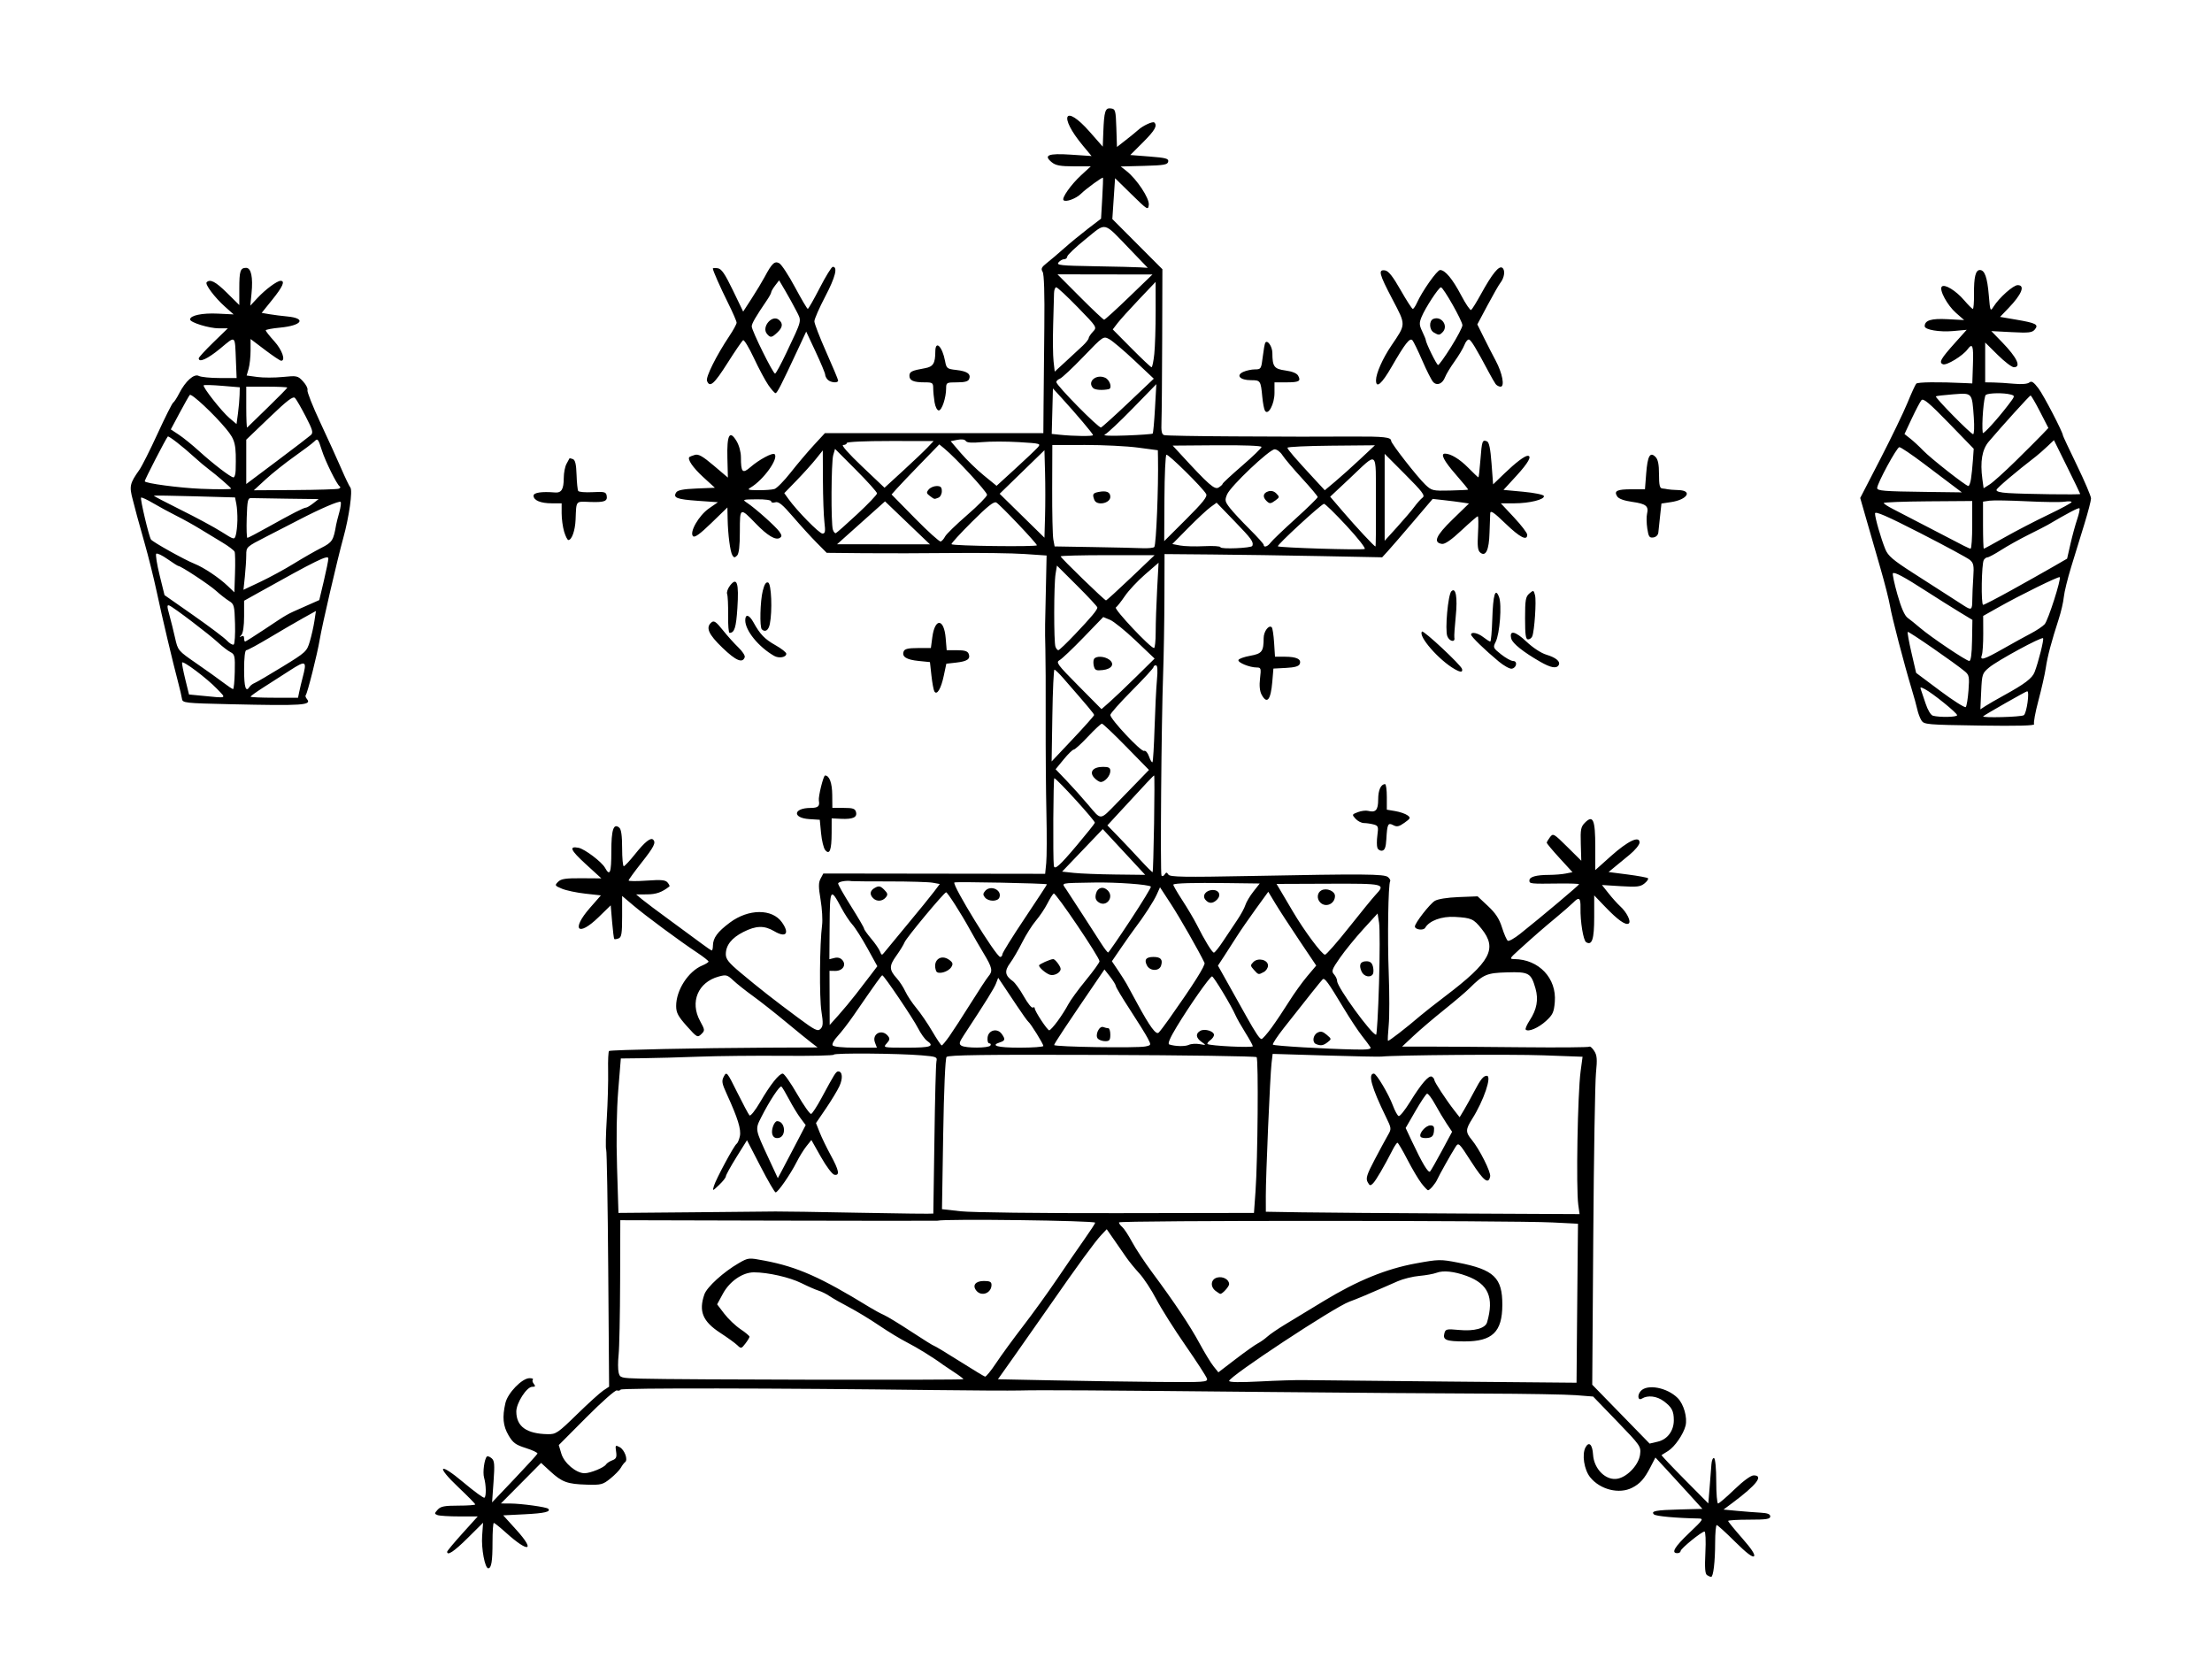 <?xml version="1.0" encoding="UTF-8" standalone="no"?>
<!-- Created with Inkscape (http://www.inkscape.org/) -->
<svg
   xmlns:dc="http://purl.org/dc/elements/1.1/"
   xmlns:cc="http://web.resource.org/cc/"
   xmlns:rdf="http://www.w3.org/1999/02/22-rdf-syntax-ns#"
   xmlns:svg="http://www.w3.org/2000/svg"
   xmlns="http://www.w3.org/2000/svg"
   xmlns:sodipodi="http://sodipodi.sourceforge.net/DTD/sodipodi-0.dtd"
   xmlns:inkscape="http://www.inkscape.org/namespaces/inkscape"
   id="svg2"
   sodipodi:version="0.32"
   inkscape:version="0.45.1"
   width="1024"
   height="768"
   version="1.0"
   sodipodi:docbase="D:\Chris\Daten\Graphik\svg\Wikipedia"
   sodipodi:docname="VeveBaronSamedi.svg"
   inkscape:output_extension="org.inkscape.output.svg.inkscape">
  <defs
     id="defs5" />
  <sodipodi:namedview
     inkscape:window-height="781"
     inkscape:window-width="1280"
     inkscape:pageshadow="2"
     inkscape:pageopacity="0.0"
     guidetolerance="10.0"
     gridtolerance="10.0"
     objecttolerance="10.0"
     borderopacity="1.0"
     bordercolor="#666666"
     pagecolor="#ffffff"
     id="base"
     inkscape:zoom="0.77604167"
     inkscape:cx="512"
     inkscape:cy="384"
     inkscape:window-x="-4"
     inkscape:window-y="-4"
     inkscape:current-layer="svg2" />
  <path
     style="fill:#000000"
     d="M 790.245,729.173 C 789.324,728.588 789.119,725.808 789.474,718.688 C 789.741,713.34 789.559,709 789.069,709 C 787.708,709 778,716.914 778,718.023 C 778,718.56 777.325,719 776.5,719 C 773.484,719 775.156,716.153 781.988,709.651 C 788.557,703.399 788.812,702.997 786.238,702.95 C 775.894,702.762 766.497,701.897 765.657,701.057 C 764.108,699.508 766.508,699.056 777.802,698.765 L 788.104,698.5 L 781.802,691.546 C 778.336,687.721 773.44,682.372 770.922,679.66 L 766.343,674.728 L 764.075,679.114 C 761.243,684.59 759.295,686.796 755.609,688.702 C 749.582,691.819 740.733,689.614 736.12,683.845 C 733.331,680.359 732.236,673.296 733.979,670.039 C 735.551,667.102 737.185,668.658 737.471,673.363 C 737.885,680.187 743.591,685.688 749.018,684.496 C 753.605,683.489 758.662,677.967 759.239,673.336 C 759.705,669.601 759.424,669.196 748.609,658 L 737.5,646.5 L 729.5,645.87 C 725.1,645.524 705.975,645.192 687,645.134 C 668.025,645.076 623.475,644.744 588,644.396 C 506.881,643.601 481.46,643.448 472,643.699 C 467.875,643.808 449.65,643.714 431.5,643.489 C 359.277,642.595 287.81,642.498 287.318,643.295 C 287.032,643.758 286.242,643.923 285.563,643.663 C 284.884,643.402 278.556,648.988 271.501,656.076 L 258.673,668.964 L 259.873,672.971 C 261.178,677.325 266.737,682 270.61,682 C 273.272,682 279.631,679.405 280.529,677.953 C 280.895,677.361 282.203,676.493 283.437,676.024 C 285.275,675.325 285.594,674.597 285.211,671.982 C 284.772,668.995 284.877,668.864 286.859,669.925 C 289.139,671.145 290.837,675.804 289.385,676.857 C 288.898,677.211 288.014,678.38 287.419,679.455 C 286.825,680.53 284.641,682.78 282.567,684.455 C 279.06,687.285 278.284,687.485 271.556,687.286 C 262.642,687.022 260.172,686.118 254.758,681.142 L 250.5,677.228 L 241.19,686.614 L 231.879,696 L 236.19,696.02 C 241.334,696.044 252.98,697.646 253.772,698.439 C 255.157,699.824 252.135,700.536 242.902,701 L 232.962,701.5 L 239.102,708.296 C 247.966,718.107 244.769,719.007 234.353,709.632 C 231.522,707.085 228.935,705 228.603,705 C 228.271,705 228,709.013 228,713.918 C 228,722.797 227.476,726 226.023,726 C 224.484,726 222.768,716.886 223.195,710.985 L 223.634,704.914 L 216.543,711.957 C 210.262,718.196 207,720.379 207,718.342 C 207,717.98 210.186,714.155 214.081,709.842 L 221.162,702 L 212.663,702 C 207.988,702 203.432,701.719 202.539,701.376 C 201.051,700.805 201.057,700.595 202.612,698.876 C 203.998,697.345 205.752,697 212.155,697 C 216.47,697 220,696.748 220,696.44 C 220,696.132 216.557,692.623 212.35,688.641 C 201.559,678.428 203.175,676.669 214.549,686.248 C 219.472,690.394 223.838,693.583 224.25,693.334 C 225.162,692.784 225.066,687.427 224.084,684 C 223.394,681.597 224.22,675.447 225.388,674.278 C 225.698,673.968 226.673,674.314 227.555,675.046 C 228.915,676.175 229.055,677.826 228.475,685.938 L 227.792,695.5 L 238.146,684.604 C 243.841,678.611 248.639,673.355 248.81,672.924 C 248.98,672.493 246.582,671.34 243.48,670.362 C 238.726,668.864 237.461,667.936 235.42,664.454 C 232.856,660.078 232.464,656.029 233.972,649.5 C 235.048,644.838 241.682,638 245.128,638 C 246.341,638 247.037,638.296 246.675,638.658 C 246.313,639.02 246.519,639.92 247.131,640.658 C 247.996,641.701 247.821,642 246.346,642 C 243.819,642 238.996,649.533 239.015,653.45 C 239.048,660.369 243.725,663.737 253.558,663.923 C 257.362,663.995 258.208,663.422 267.101,654.75 C 272.318,649.663 277.798,644.696 279.279,643.714 L 281.971,641.929 L 281.566,587.5 C 281.344,557.564 280.917,532.675 280.618,532.191 C 280.319,531.707 280.442,525.278 280.891,517.905 C 281.341,510.532 281.623,500.543 281.519,495.707 C 281.414,490.872 281.61,486.741 281.954,486.529 C 282.79,486.012 324.667,485.126 354.5,484.995 L 378.5,484.889 L 375.618,482.694 C 374.033,481.488 368.633,477.096 363.618,472.936 C 358.603,468.776 351.8,463.426 348.5,461.046 C 345.2,458.666 341.138,455.44 339.472,453.878 C 336.686,451.265 336.143,451.122 332.669,452.081 C 323.116,454.719 319.289,463.876 324.077,472.641 C 326.36,476.821 326.381,477.046 324.643,478.74 C 322.915,480.426 322.632,480.268 317.931,475 C 313.897,470.481 313.02,468.826 313.011,465.718 C 312.99,458.37 318.626,449.64 325.131,446.946 C 326.709,446.292 327.999,445.474 327.998,445.129 C 327.997,444.783 325.635,442.93 322.748,441.01 C 314.542,435.553 299.029,424.081 293.25,419.195 L 288,414.757 L 288,424.272 C 288,432.175 287.722,433.893 286.357,434.417 C 285.453,434.763 284.554,434.887 284.358,434.692 C 284.163,434.496 283.713,430.91 283.359,426.722 L 282.716,419.107 L 277.137,424.553 C 267.534,433.93 264.209,430.444 273.088,420.308 L 278.175,414.5 L 270.918,413.692 C 266.926,413.248 262.077,412.224 260.143,411.415 C 256.813,410.024 256.718,409.854 258.351,408.223 C 259.744,406.832 261.843,406.512 269.234,406.565 L 278.392,406.629 L 271.083,399.944 C 264.092,393.549 263.232,391.582 267.811,392.464 C 270.673,393.015 278.577,398.988 280.098,401.75 C 282.345,405.827 283,404.122 283,394.2 C 283,384.044 284.029,380.949 286.676,383.146 C 287.582,383.898 288,386.891 288,392.622 C 288,397.23 288.342,401 288.761,401 C 289.179,401 291.524,398.49 293.972,395.422 C 298.497,389.751 301.23,387.564 302.369,388.702 C 303.746,390.079 302.76,392.033 297,399.338 C 293.7,403.523 291,407.242 291,407.601 C 291,407.96 294.781,407.986 299.403,407.658 C 306.164,407.178 308.048,407.353 309.046,408.555 C 309.727,409.376 310.108,410.187 309.892,410.356 C 306.418,413.077 303.802,414.005 299.527,414.032 L 294.5,414.063 L 297.147,416.282 C 298.603,417.502 304.43,421.875 310.097,426 C 315.763,430.125 322.338,434.962 324.708,436.75 C 327.078,438.538 329.238,440 329.509,440 C 329.779,440 330.016,438.988 330.035,437.75 C 330.092,434.158 332.147,431.367 337.886,427.085 C 346.502,420.656 357.433,420.586 361.95,426.929 C 365.675,432.161 363.856,434.293 358.41,431.079 C 353.799,428.359 350.011,428.454 344.122,431.438 C 338.691,434.19 336,437.606 336,441.746 C 336,443.999 337.353,445.697 342.75,450.22 C 351.405,457.472 358.295,462.871 369.436,471.131 C 377.286,476.95 378.56,477.583 379.843,476.299 C 381.055,475.088 381.127,473.69 380.263,468.168 C 379.25,461.694 379.44,436.854 380.568,428.238 C 380.875,425.893 380.563,420.622 379.874,416.525 C 378.87,410.545 378.871,408.61 379.881,406.723 L 381.139,404.372 L 432.485,404.443 L 483.83,404.515 L 484.329,399.507 C 484.603,396.753 484.642,386.4 484.415,376.5 C 484.187,366.6 484.036,347.025 484.077,333 C 484.119,318.975 484.054,304.35 483.933,300.5 C 483.812,296.65 483.758,291.475 483.813,289 C 483.868,286.525 484.045,278.349 484.207,270.83 L 484.5,257.16 L 474.231,256.459 C 468.583,256.074 453.508,255.87 440.731,256.007 C 427.954,256.143 409.671,256.179 400.102,256.087 L 382.704,255.919 L 378.033,251.21 C 375.464,248.619 370.543,243.219 367.098,239.209 C 362.235,233.547 360.407,232.054 358.918,232.526 C 357.863,232.861 357,232.671 357,232.104 C 357,231.492 354.26,231.102 350.25,231.142 C 343.645,231.208 343.553,231.245 345.963,232.855 C 349.818,235.43 359.156,243.777 360.789,246.109 C 362,247.838 362.028,248.365 360.942,249.036 C 359.055,250.202 355.235,247.922 350,242.503 C 342.523,234.765 342.5,234.775 342.5,246.054 C 342.5,252.769 342.089,256.313 341.208,257.193 C 340.153,258.247 339.759,258.228 339.054,257.088 C 338.023,255.418 336.987,247.52 336.842,240.209 L 336.737,234.917 L 329.319,242.11 C 324.024,247.244 321.594,248.994 320.826,248.226 C 319.027,246.427 323.514,238.608 328.208,235.362 L 332.346,232.5 L 323.065,231.842 C 313.323,231.151 311.487,230.448 313.005,227.992 C 313.674,226.909 316.261,226.404 322.433,226.149 L 330.939,225.797 L 325.52,220.844 C 320.804,216.534 318.056,212.519 319.159,211.549 C 319.346,211.384 320.468,210.951 321.651,210.588 C 323.321,210.076 325.271,211.175 330.383,215.511 L 336.964,221.094 L 336.732,212.101 C 336.454,201.307 337.733,198.873 340.93,204.116 C 342.139,206.101 342.994,209.224 342.996,211.668 C 343.003,218.697 343.721,219.448 347.386,216.257 C 351.381,212.78 357.713,209.38 358.581,210.247 C 360.567,212.233 353.456,222.144 347.5,225.691 C 345.784,226.713 346.281,226.889 351,226.928 C 354.025,226.952 357.4,226.705 358.5,226.377 C 359.6,226.05 362.975,222.628 366,218.773 C 369.025,214.919 373.836,209.23 376.692,206.132 L 381.884,200.5 L 432.442,200.5 L 483,200.5 L 483.092,188 C 483.143,181.125 483.304,164.705 483.451,151.51 C 483.625,135.827 483.349,126.93 482.653,125.816 C 481.793,124.439 482.155,123.669 484.541,121.806 C 486.166,120.538 489.769,117.475 492.55,115 C 495.331,112.525 500.329,108.414 503.658,105.864 L 509.71,101.228 L 510.253,91.864 C 510.552,86.714 510.705,82.401 510.594,82.28 C 510.258,81.912 502.805,87.351 500.413,89.709 C 498.135,91.956 493.371,93.704 492.339,92.673 C 491.375,91.708 495.787,85.451 500.484,81.121 L 504.955,77 L 497.088,77 C 490.943,77 488.725,76.598 486.952,75.162 C 482.864,71.852 485.221,70.894 495.73,71.594 L 505.315,72.232 L 501.269,67.366 C 489.818,53.591 492.807,47.758 504.5,61.064 L 510.5,67.891 L 510.754,61.196 C 511.125,51.443 511.648,49.81 514.285,50.185 C 516.353,50.479 516.519,51.082 516.789,59.266 L 517.078,68.031 L 521.264,64.766 C 523.567,62.97 526.067,60.927 526.82,60.227 C 528.992,58.207 533.686,56.019 534.373,56.707 C 535.872,58.205 534.635,60.365 529.12,65.88 L 523.239,71.761 L 532.178,72.46 C 539.775,73.054 541.068,73.41 540.796,74.83 C 540.525,76.246 538.83,76.543 529.647,76.785 L 518.819,77.07 L 521.462,79.149 C 526.26,82.923 532.154,91.83 531.812,94.792 C 531.511,97.404 531.229,97.235 523.849,90 L 516.197,82.5 L 515.564,91.951 L 514.931,101.401 L 526.519,113.019 L 538.106,124.636 L 538.012,157.068 C 537.96,174.906 537.811,192.089 537.681,195.253 C 537.499,199.699 537.792,201.104 538.972,201.437 C 539.813,201.674 554.225,201.937 571,202.02 C 603.471,202.181 603.638,202.181 626.203,202.088 C 640.763,202.027 644,202.392 644,204.091 C 644,205.318 656.16,220.886 659.857,224.392 C 662.761,227.146 663.299,227.274 671.177,227.085 C 675.726,226.975 679.543,226.79 679.66,226.674 C 679.776,226.557 677.2,223.407 673.935,219.674 C 668.422,213.367 666.681,210 668.935,210 C 671.581,210 675.737,212.524 679.684,216.527 C 682.109,218.987 684.23,221 684.398,221 C 684.566,221 684.986,217.334 685.332,212.853 C 686.013,204.025 686.203,203.48 688.332,204.297 C 689.346,204.686 689.957,207.603 690.477,214.536 L 691.204,224.23 L 696.352,219.261 C 701.575,214.219 705.811,211 707.223,211 C 709.313,211 707.439,214.323 702.006,220.252 L 696.012,226.793 L 705.177,227.647 C 710.218,228.116 714.503,228.988 714.699,229.583 C 715.235,231.212 708.075,233 701.019,233 L 694.771,233 L 700.885,239.537 C 704.248,243.132 707,246.732 707,247.537 C 707,250.551 703.596,248.798 696.903,242.336 C 691.545,237.164 689.97,236.1 689.867,237.586 C 689.793,238.639 689.645,242.736 689.538,246.691 C 689.323,254.637 687.787,257.898 685.251,255.794 C 684.095,254.834 683.868,252.848 684.219,246.781 C 684.467,242.502 684.406,239.006 684.085,239.013 C 683.763,239.02 680.364,241.963 676.532,245.554 C 671.887,249.906 668.89,251.985 667.542,251.791 C 663.311,251.182 664.688,247.992 672.426,240.477 L 680.026,233.095 L 676.763,232.597 C 674.968,232.324 671.188,231.843 668.361,231.53 L 663.223,230.961 L 654.052,241.73 C 649.009,247.654 643.747,253.736 642.36,255.246 L 639.838,257.992 L 611.265,257.432 C 595.55,257.124 572.885,256.788 560.898,256.686 L 539.103,256.5 L 539.043,276.806 C 539.009,287.975 538.743,303.725 538.451,311.806 C 537.629,334.541 537.061,404.289 537.689,405.306 C 537.998,405.805 538.644,405.603 539.125,404.857 C 539.861,403.716 540.14,403.718 540.882,404.869 C 541.617,406.008 548.022,406.117 579.132,405.518 C 631.561,404.508 640.79,404.581 642.52,406.017 C 643.322,406.682 643.784,407.541 643.546,407.926 C 642.645,409.383 642.258,434.175 642.882,450.5 C 643.238,459.85 643.236,470.65 642.876,474.5 C 642.516,478.35 642.358,481.649 642.525,481.831 C 642.818,482.15 651.295,475.588 657.5,470.24 C 659.15,468.818 664.325,464.751 669,461.202 C 690.04,445.232 693.284,439.214 685.843,429.955 C 682.131,425.335 681.185,424.914 673.5,424.461 C 667.413,424.103 661.637,426.224 659.752,429.51 C 658.958,430.895 655,430.375 655,428.886 C 655,427.305 661.812,418.537 664.185,417.062 C 665.592,416.188 669.938,415.489 675.261,415.282 L 684.021,414.94 L 688.813,419.422 C 692.368,422.747 694.053,425.326 695.343,429.418 C 696.299,432.45 697.501,435.192 698.015,435.509 C 698.529,435.827 701.098,434.377 703.725,432.287 C 713.458,424.542 731,409.785 731,409.341 C 731,409.089 726.837,408.938 721.75,409.005 C 708.416,409.182 708,409.14 708,407.617 C 708,405.908 711.071,405.032 717.125,405.014 C 719.669,405.006 723.146,404.721 724.853,404.379 L 727.956,403.759 L 721.978,397.235 C 718.69,393.647 716.014,390.438 716.032,390.105 C 716.049,389.772 716.73,388.619 717.545,387.541 C 718.966,385.661 719.284,385.839 725.525,392.025 L 732.025,398.467 L 731.795,390.73 C 731.591,383.909 731.826,382.73 733.771,380.785 C 737.472,377.084 738.5,379.513 738.498,391.951 L 738.496,402.801 L 745.715,396.34 C 753.582,389.299 759,386.722 759,390.02 C 759,391.054 756.911,393.61 754.358,395.7 C 751.805,397.79 748.579,400.443 747.188,401.595 L 744.66,403.689 L 753.48,404.828 C 758.331,405.454 762.57,406.238 762.9,406.569 C 763.23,406.901 762.498,407.984 761.274,408.977 C 759.374,410.517 757.768,410.702 750.318,410.237 L 741.588,409.692 L 744.684,413.596 C 746.387,415.743 748.775,418.399 749.992,419.498 C 753.08,422.285 755.265,426.718 753.952,427.529 C 752.495,428.43 748.922,425.884 743.041,419.753 L 738.002,414.5 L 738.001,424.628 C 738,434.78 737.005,437.857 734.27,436.167 C 732.956,435.355 731.53,426.652 731.661,420.25 C 731.757,415.592 731.005,415.053 728.289,417.828 C 727.305,418.833 723.8,421.897 720.5,424.636 C 714.162,429.897 710.77,432.852 703.172,439.728 C 698.814,443.672 698.668,443.958 701,443.984 C 712.402,444.11 720.674,452.858 719.764,463.828 C 719.37,468.588 718.822,469.775 715.703,472.633 C 712.19,475.853 707.514,477.847 706.307,476.64 C 705.977,476.311 706.824,474.344 708.189,472.27 C 711.438,467.333 712.274,462.694 710.829,457.62 C 708.774,450.407 707.783,449.841 697.721,450.132 C 688.253,450.405 686.76,451.036 680.23,457.523 C 678.582,459.161 673.298,463.65 668.489,467.5 C 663.679,471.35 657.342,476.75 654.407,479.5 L 649.069,484.5 L 661.785,484.5 C 668.778,484.5 688.162,484.638 704.86,484.806 C 721.558,484.975 735.474,484.859 735.785,484.548 C 736.095,484.238 737.081,485.099 737.975,486.462 C 739.317,488.507 739.465,490.298 738.822,496.72 C 738.394,500.999 737.83,535.216 737.569,572.758 L 737.093,641.016 L 750.375,654.648 L 763.657,668.28 L 767.509,667.369 C 771.901,666.33 774.852,662.366 774.857,657.5 C 774.861,653.163 773.922,651.392 770.139,648.602 C 766.964,646.26 762.788,645.777 760.097,647.44 C 758.245,648.585 757.823,645.853 759.557,643.937 C 762.596,640.579 771.781,642.327 776.643,647.189 C 779.445,649.991 781.221,656.223 780.294,660 C 779.338,663.894 775.288,669.774 772.253,671.672 C 770.739,672.619 769.357,673.486 769.182,673.599 C 769.007,673.711 773.807,678.792 779.848,684.891 L 790.831,695.979 L 791.422,688.74 C 791.746,684.758 792.122,679.925 792.256,678 C 792.391,676.067 792.948,674.724 793.5,675 C 794.069,675.285 794.5,679.917 794.5,685.751 C 794.5,691.389 794.881,696.002 795.347,696.001 C 795.813,696.001 799.224,693.075 802.927,689.5 C 807.003,685.566 810.517,683 811.83,683 C 816.567,683 813.199,687.385 802.102,695.663 L 797.863,698.826 L 804.181,699.423 C 807.657,699.751 812.525,700.127 815,700.26 C 818.227,700.432 819.5,700.924 819.5,702 C 819.5,703.231 817.752,703.499 809.75,703.496 C 804.388,703.493 800,703.761 800,704.091 C 800,704.42 802.918,708.006 806.485,712.06 C 810.803,716.966 812.637,719.763 811.972,720.428 C 811.307,721.093 808.38,718.849 803.215,713.713 C 798.947,709.471 795.128,706 794.728,706 C 794.328,706 793.995,709.712 793.989,714.25 C 793.977,723.003 793.145,730.01 792.119,729.985 C 791.779,729.976 790.935,729.611 790.245,729.173 z M 558.743,638.223 C 558.481,637.275 554.007,630.361 548.801,622.857 C 543.594,615.354 537.49,605.679 535.235,601.357 C 532.98,597.036 529.47,591.7 527.436,589.5 C 525.401,587.3 522.651,583.925 521.325,582 C 519.999,580.075 517.434,576.371 515.625,573.769 L 512.337,569.038 L 509.766,571.769 C 506.818,574.9 498.923,585.722 485.705,604.75 C 480.642,612.038 473.231,622.613 469.236,628.25 L 461.971,638.5 L 487.736,639.018 C 501.906,639.304 523.787,639.629 536.36,639.742 C 557.569,639.932 559.185,639.822 558.743,638.223 z M 603.5,638.89 C 606.8,638.96 636.573,639.261 669.663,639.559 L 729.826,640.101 L 730.004,618.801 C 730.102,607.085 730.254,590.525 730.341,582 L 730.5,566.5 L 718.701,565.911 C 699.549,564.954 518,564.932 518,565.886 C 518,566.364 518.68,567.32 519.512,568.01 C 520.343,568.7 522.378,571.793 524.032,574.882 C 525.687,577.972 529.882,584.325 533.354,589 C 543.638,602.848 550.948,613.803 555.357,621.974 C 557.636,626.197 560.517,630.922 561.76,632.473 L 564.019,635.294 L 571.979,629.199 C 576.357,625.846 580.965,622.574 582.219,621.927 C 583.474,621.28 585.473,619.865 586.662,618.784 C 587.851,617.702 591.546,615.171 594.873,613.158 C 598.2,611.146 606.227,606.276 612.711,602.336 C 628.366,592.822 641.698,587.377 655.5,584.861 C 666.033,582.941 666.861,582.926 675,584.508 C 691.593,587.733 695.517,591.484 695.474,604.083 C 695.432,616.589 690.87,621.001 678,620.981 C 669.459,620.968 667.841,620.325 668.642,617.262 C 669.17,615.243 669.642,615.135 675.558,615.688 C 682.498,616.336 687.602,614.928 688.41,612.142 C 691.745,600.64 688.989,594.356 679,590.686 C 673.176,588.545 668.131,588.015 665,589.214 C 663.625,589.74 660.048,590.387 657.051,590.651 C 654.054,590.915 649.554,592.027 647.051,593.12 C 644.548,594.214 641.6,595.506 640.5,595.99 C 633.143,599.23 627.989,601.375 624.651,602.585 C 617.667,605.118 569,637.205 569,639.277 C 569,639.915 574.036,639.998 583.25,639.513 C 591.087,639.1 600.2,638.82 603.5,638.89 z M 562.75,597.608 C 560.096,595.593 560.519,592.159 563.513,591.407 C 566.148,590.746 569,592.337 569,594.467 C 569,595.598 565.88,599.041 564.921,598.968 C 564.69,598.951 563.712,598.339 562.75,597.608 z M 446,638.477 C 446,638.23 444.087,636.784 441.75,635.264 C 439.413,633.744 437.05,632.161 436.5,631.747 C 432.586,628.798 424.497,623.779 419.935,621.469 C 416.946,619.956 411.125,616.423 407,613.619 C 402.875,610.815 396.575,606.99 393,605.119 C 389.425,603.249 385.375,600.941 384,599.991 C 382.625,599.04 380.375,597.92 379,597.501 C 377.625,597.082 374.025,595.507 371,594 C 365.566,591.294 355.474,589 349.006,589 C 343.795,589 337.798,593.118 334.688,598.832 L 331.977,603.814 L 335.283,608.149 C 337.101,610.533 340.481,613.754 342.795,615.308 C 345.108,616.861 346.99,618.44 346.978,618.816 C 346.966,619.192 346.094,620.621 345.041,621.992 C 343.211,624.373 343.047,624.406 341.313,622.727 C 340.316,621.761 336.767,619.193 333.427,617.021 C 325.296,611.733 323.354,607.021 326.079,599.203 C 327.269,595.789 335.012,588.76 342,584.749 C 346.473,582.181 346.546,582.174 354,583.6 C 369.227,586.512 379.894,591.249 402.604,605.181 C 404.747,606.495 407.716,608.098 409.203,608.743 C 410.69,609.387 416.386,612.859 421.861,616.457 C 427.336,620.056 432.063,623 432.366,623 C 432.668,623 437.925,626.163 444.047,630.03 C 450.169,633.896 455.548,637.159 455.999,637.28 C 456.451,637.401 458.773,634.558 461.16,630.961 C 463.547,627.365 469.131,619.715 473.568,613.961 C 478.006,608.208 485.137,598.325 489.415,592 C 493.694,585.675 499.401,577.379 502.097,573.565 C 504.794,569.751 507,566.356 507,566.02 C 507,565.036 437.135,564.152 434,565.097 C 433.725,565.18 400.572,565.164 360.327,565.061 L 287.153,564.874 L 287.073,593.187 C 287.028,608.759 286.713,624.062 286.373,627.193 C 286.033,630.324 286.039,634.02 286.387,635.407 C 287.003,637.859 287.285,637.936 296.76,638.214 C 313.73,638.712 446,638.945 446,638.477 z M 452.011,597.513 C 449.979,595.065 451.562,593 455.469,593 C 458.203,593 459,593.406 459,594.8 C 459,598.619 454.408,600.401 452.011,597.513 z M 359,560.831 C 361.475,560.784 378.913,561.05 397.75,561.421 C 416.587,561.792 432.027,561.962 432.061,561.798 C 432.094,561.634 432.324,546.2 432.571,527.5 C 432.818,508.8 433.239,492.526 433.508,491.335 C 433.964,489.31 433.529,489.131 426.748,488.556 C 415.832,487.631 385.998,487.396 385.999,488.235 C 385.999,488.64 375.538,488.879 362.75,488.767 C 349.962,488.655 332.3,488.834 323.5,489.164 C 314.7,489.494 302.977,489.817 297.449,489.882 L 287.398,490 L 286.202,504.75 C 285.443,514.12 285.243,527.16 285.654,540.5 L 286.302,561.5 L 320.401,561.207 C 339.155,561.046 356.525,560.877 359,560.831 z M 352.043,539.925 L 345.802,527.851 L 340.923,535.675 C 338.24,539.979 336.034,543.978 336.022,544.563 C 336.01,545.148 334.597,546.948 332.881,548.563 C 329.763,551.499 329.763,551.499 330.499,549 C 331.423,545.864 339.851,530.21 340.997,529.502 C 341.464,529.213 342.14,527.638 342.5,526.001 C 343.184,522.888 341.563,517.641 336.511,506.609 C 334.145,501.444 333.972,500.42 335.111,498.293 C 336.364,495.951 336.578,496.209 341.277,505.684 C 343.954,511.083 346.517,515.882 346.971,516.348 C 347.425,516.815 349.642,514.038 351.896,510.178 C 356.629,502.074 360.662,497 362.37,497 C 363.025,497 366.023,501.271 369.031,506.492 C 372.039,511.712 374.95,515.838 375.5,515.66 C 376.05,515.483 378.179,512.224 380.231,508.419 C 386.422,496.937 387.012,496 388.057,496 C 390.014,496 390.262,499.229 388.581,502.841 C 387.645,504.853 384.823,509.515 382.311,513.2 L 377.743,519.9 L 379.441,524.2 C 380.376,526.565 382.684,531.328 384.57,534.784 C 388.415,541.829 388.876,544.311 386.25,543.818 C 385.28,543.636 382.518,539.98 380.056,535.62 L 375.611,527.75 L 373.315,530.625 C 372.052,532.206 370.002,535.525 368.759,538 C 365.991,543.514 360.11,552 359.057,552 C 358.632,552 355.476,546.566 352.043,539.925 z M 368.115,530.169 L 372.979,520.839 L 370.601,517.669 C 369.293,515.926 366.917,512.025 365.32,509 C 363.723,505.975 362.114,503.275 361.743,503 C 360.978,502.432 356.238,509.624 352.448,517.102 C 349.533,522.855 349.49,522.606 355.68,535.941 L 360.074,545.41 L 361.663,542.455 C 362.537,540.83 365.44,535.301 368.115,530.169 z M 357.53,525.096 C 356.894,523.09 358.416,518.986 359.785,519.015 C 363.617,519.097 364.124,526.269 360.336,526.808 C 358.877,527.016 357.963,526.459 357.53,525.096 z M 581.215,551.5 C 582.257,536.914 582.633,490.303 581.717,489.385 C 581.286,488.953 549.035,488.487 510.048,488.35 C 455.869,488.159 438.93,488.383 438.177,489.3 C 437.598,490.006 436.961,504.763 436.632,525.133 L 436.071,559.765 L 444.786,560.74 C 449.651,561.285 481.55,561.668 517,561.608 L 580.5,561.5 L 581.215,551.5 z M 730.634,557.775 C 729.558,550.107 730.329,506.169 731.721,495.851 L 732.618,489.202 L 714.559,488.543 C 699.561,487.995 646.476,488.408 639.5,489.126 C 638.4,489.239 626.619,489.004 613.321,488.604 L 589.141,487.875 L 588.635,492.188 C 587.967,497.873 585.957,544.493 585.981,553.726 L 586,560.952 L 602.75,561.226 C 611.962,561.377 644.64,561.624 675.367,561.775 L 731.234,562.049 L 730.634,557.775 z M 657.995,547.75 C 656.618,545.962 653.693,541.017 651.495,536.761 C 649.298,532.504 647.246,529.017 646.935,529.011 C 646.625,529.005 645.623,530.462 644.71,532.25 C 640.793,539.918 636.981,546.448 635.639,547.79 C 634.381,549.048 634.055,548.971 633.101,547.189 C 632.193,545.493 632.753,543.724 636.383,536.822 C 638.789,532.245 641.544,527.15 642.503,525.5 C 644.207,522.57 644.185,522.372 641.561,517 C 634.918,503.4 633.145,497 636.021,497 C 637.202,497 642.846,506.491 644.809,511.777 C 645.74,514.283 646.951,516.479 647.5,516.658 C 648.05,516.836 650.373,513.948 652.663,510.241 C 657.999,501.6 661.492,497.568 662.891,498.432 C 663.501,498.81 664,499.496 664,499.959 C 664,500.882 669.545,509.327 673.317,514.146 L 675.711,517.204 L 677.718,513.852 C 678.821,512.008 681.021,508.025 682.605,505 C 685.404,499.654 686.703,498.047 688.25,498.015 C 690.779,497.964 686.909,509.431 681.513,517.98 C 678.409,522.896 678.388,524.106 681.338,527.673 C 684.876,531.95 690.227,542.587 689.841,544.576 C 689.089,548.453 686.818,546.712 681.163,537.924 C 675.253,528.739 675.231,528.718 673.705,531.106 C 671.736,534.186 666.203,544.05 665.351,546 C 664.524,547.895 661.88,551 661.095,551 C 660.768,551 659.373,549.537 657.995,547.75 z M 667.506,532.713 L 672.221,523.927 L 669.733,520.213 C 668.365,518.171 665.952,514.138 664.372,511.251 C 662.793,508.364 661.1,506.135 660.61,506.298 C 660.121,506.46 657.695,510.1 655.219,514.386 L 650.717,522.178 L 653.609,528.33 C 658.39,538.503 661.21,543.193 662.022,542.323 C 662.444,541.871 664.912,537.546 667.506,532.713 z M 657.636,526.22 C 656.73,524.754 659.956,521 662.123,521 C 663.726,521 664.069,521.557 663.816,523.75 C 663.571,525.883 662.904,526.569 660.844,526.807 C 659.384,526.976 657.94,526.712 657.636,526.22 z M 634.38,484.75 C 633.974,484.062 632.216,481.7 630.473,479.5 C 628.73,477.3 624.871,471.45 621.897,466.5 C 614.725,454.565 613.193,452.476 612.273,453.382 C 611.51,454.132 605.572,461.575 594.412,475.766 C 591.27,479.762 588.953,483.287 589.265,483.598 C 589.848,484.182 613.501,485.581 627.309,485.849 C 633.314,485.965 634.947,485.711 634.38,484.75 z M 609.25,483.338 C 607.342,482.568 607.761,479.198 609.907,478.05 C 611.377,477.263 612.352,477.484 614.157,479.014 C 616.457,480.962 616.464,481.026 614.559,482.499 C 612.567,484.039 611.433,484.218 609.25,483.338 z M 405.048,482.627 C 403.517,478.599 408.219,476.149 411.016,479.519 C 412.047,480.762 411.95,481.397 410.483,483.019 C 408.706,484.983 408.789,485 419.845,485 C 430.939,485 432.781,484.367 429.144,481.807 C 428.123,481.088 426.258,478.475 424.999,476 C 422.649,471.378 409.221,451.5 408.449,451.5 C 408.045,451.5 405.829,454.596 395.112,470.137 C 392.699,473.637 389.386,477.924 387.75,479.664 C 386.114,481.404 385.077,483.316 385.447,483.914 C 385.857,484.577 389.976,485 396.034,485 L 405.95,485 L 405.048,482.627 z M 458.5,484 C 458.84,483.45 458.612,483 457.993,483 C 457.355,483 457.004,481.808 457.184,480.25 C 457.575,476.849 461.658,475.812 463.694,478.596 C 465.472,481.027 465.342,481.757 463,482.5 C 458.217,484.018 461.751,485 472,485 C 478.05,485 483,484.638 483,484.196 C 483,483.259 477.087,473.739 476.046,473 C 475.659,472.725 473.246,469.35 470.684,465.5 C 468.123,461.65 465.14,457.183 464.056,455.574 L 462.085,452.647 L 461.091,455.26 C 460.229,457.528 456.55,463.447 446.133,479.325 C 444.036,482.522 443.86,483.299 445.062,484.06 C 447.014,485.294 457.729,485.247 458.5,484 z M 530.236,484.433 C 532.965,483.849 532.968,483.839 531.337,480.674 C 530.437,478.928 526.758,473 523.16,467.5 C 519.563,462 516.593,457.042 516.56,456.482 C 516.527,455.922 515.326,453.962 513.892,452.127 L 511.284,448.789 L 508.311,453.144 C 493.745,474.486 488,483.149 488.001,483.77 C 488.001,484.656 526.379,485.258 530.236,484.433 z M 508.277,480.877 C 506.723,479.323 508.833,474.722 510.76,475.461 C 511.532,475.758 512.577,476 513.082,476 C 513.587,476 514,477.35 514,479 C 514,481.464 513.589,482 511.7,482 C 510.435,482 508.895,481.495 508.277,480.877 z M 555.372,483.36 C 558.469,483.916 558.477,483.906 556.25,482.339 C 553.554,480.442 553.358,478.407 555.75,477.153 C 557.802,476.078 562,477.391 562,479.108 C 562,479.752 561.213,480.855 560.252,481.558 C 559.29,482.261 558.727,483.044 559.002,483.297 C 559.94,484.165 580,485.145 579.961,484.322 C 579.94,483.87 578.373,481.025 576.479,478 C 574.585,474.975 572.55,471.375 571.956,470 C 570.071,465.634 561.839,452 561.089,452 C 560.144,452 550.77,465.36 544.764,475.264 C 541.631,480.431 540.446,483.216 541.264,483.494 C 544.008,484.427 548.608,484.524 550.372,483.687 C 551.402,483.199 553.652,483.051 555.372,483.36 z M 439.482,479.712 C 441.122,477.395 445.562,470.55 449.35,464.5 C 453.137,458.45 456.858,452.79 457.618,451.921 C 459.684,449.561 459.349,447.961 455.419,441.441 C 453.449,438.174 450.48,433.025 448.821,430 C 445.033,423.093 438.662,413.125 438,413.07 C 437.136,412.998 419.538,434.157 418.75,436.214 C 418.338,437.291 416.606,440.114 414.902,442.487 C 411.516,447.201 411.572,448.946 415.239,453 C 416.483,454.375 418.228,457.075 419.117,459 C 420.006,460.925 422.31,464.385 424.236,466.688 C 426.162,468.991 429.466,473.829 431.577,477.438 C 433.688,481.047 435.66,483.983 435.958,483.962 C 436.256,483.941 437.842,482.029 439.482,479.712 z M 433.362,449.502 C 431.516,444.691 435.472,441.409 439.507,444.404 C 441.081,445.572 441.274,446.252 440.423,447.64 C 438.968,450.016 434.056,451.311 433.362,449.502 z M 588.638,475.75 C 590.741,472.863 594.359,467.46 596.676,463.745 C 598.993,460.03 602.787,454.74 605.106,451.989 L 609.323,446.988 L 601.461,435.283 C 597.138,428.845 592.143,421.158 590.362,418.2 L 587.123,412.822 L 581.312,420.835 C 578.115,425.242 574.15,430.987 572.5,433.602 C 570.85,436.217 568.223,440.304 566.662,442.684 L 563.824,447.012 L 569.277,456.756 C 572.277,462.115 575.736,468.3 576.964,470.5 C 581.136,477.973 583.161,481 583.988,481 C 584.441,481 586.534,478.637 588.638,475.75 z M 580.472,448.969 C 578.788,447.108 578.768,446.804 580.232,445.339 C 582.39,443.182 587,444.302 587,446.984 C 587,448.054 586.13,449.395 585.066,449.965 C 582.542,451.315 582.608,451.33 580.472,448.969 z M 541.192,471.714 C 552.414,455.864 558.129,446.814 557.606,445.726 C 554.876,440.044 546.145,424.752 542.046,418.473 L 537.003,410.748 L 535.485,414.124 C 534.06,417.294 529.489,424.338 525.183,430 C 524.138,431.375 521.358,435.31 519.005,438.745 L 514.728,444.991 L 517.594,449.245 C 519.169,451.585 520.952,454.4 521.556,455.5 C 522.159,456.6 524.301,460.54 526.316,464.255 C 532.335,475.356 535.174,479.224 536.41,478.005 C 537.009,477.413 539.161,474.582 541.192,471.714 z M 530.989,446.979 C 529.544,444.279 530.511,443 534,443 C 537.338,443 538.388,444.203 537.497,447.009 C 536.654,449.665 532.416,449.646 530.989,446.979 z M 638.391,455.204 C 638.775,442.116 638.782,429.489 638.407,427.144 L 637.725,422.88 L 631.113,430.124 C 627.476,434.108 622.608,440.085 620.296,443.406 C 616.567,448.763 616.256,449.626 617.546,451.051 C 618.346,451.935 619,453.338 619,454.17 C 619,456.993 634.984,479 637.034,479 C 637.396,479 638.007,468.292 638.391,455.204 z M 630.312,449.75 C 628.927,446.661 629.715,445 632.564,445 C 634.273,445 635.138,445.702 635.575,447.443 C 635.912,448.787 635.894,450.362 635.535,450.943 C 634.399,452.782 631.36,452.088 630.312,449.75 z M 489.599,472.703 C 491.303,470.383 493.497,466.94 494.474,465.051 C 495.45,463.162 499.118,458.121 502.625,453.848 C 506.131,449.575 509,445.595 509,445.004 C 509,443.158 488.685,413.077 487.805,413.62 C 487.347,413.904 486.014,416.018 484.843,418.318 C 483.672,420.618 481.291,424.166 479.551,426.203 C 477.812,428.24 474.954,432.761 473.201,436.25 C 471.447,439.739 468.903,444.098 467.546,445.937 C 464.894,449.532 465.23,451.64 468.863,454.199 C 469.879,454.914 472.168,458.088 473.95,461.25 C 475.733,464.413 477.598,466.748 478.095,466.441 C 478.593,466.134 479,466.27 479,466.745 C 479,468.098 484.866,477.005 485.728,476.961 C 486.153,476.94 487.895,475.024 489.599,472.703 z M 486,451.234 C 484.118,450.613 481,447.936 481,446.943 C 481,446.359 486.272,444 487.578,444 C 488.465,444 491,447.361 491,448.536 C 491,450.276 488,451.895 486,451.234 z M 396.328,460.121 C 398.622,457.163 401.77,453.066 403.323,451.017 L 406.146,447.292 L 401.51,438.896 C 398.96,434.278 395.839,429.375 394.576,428 C 393.313,426.625 391.016,423.13 389.471,420.233 C 384.446,410.807 384.175,411.219 384.054,428.471 L 383.945,444.052 L 386.297,443.462 C 387.833,443.076 389.123,443.443 390.016,444.52 C 391.904,446.794 390.037,449.512 386.623,449.461 L 384,449.421 L 384.043,461.961 L 384.085,474.5 L 388.12,470 C 390.34,467.525 394.033,463.08 396.328,460.121 z M 464.033,441.75 C 464.052,441.062 468.74,433.526 474.451,425.001 C 480.163,416.477 484.76,409.443 484.668,409.37 C 484.076,408.902 442.256,408.078 441.809,408.525 C 440.661,409.673 461.184,443 463.038,443 C 463.567,443 464.015,442.438 464.033,441.75 z M 456,415.5 C 455.007,414.303 455.007,413.697 456,412.5 C 458.492,409.497 463.993,411.97 462.643,415.487 C 461.896,417.436 457.613,417.444 456,415.5 z M 420.048,427.965 C 425.299,421.659 430.825,414.865 432.327,412.867 L 435.059,409.234 L 431.78,408.634 C 429.976,408.305 420.994,408.037 411.819,408.04 C 402.645,408.044 394.77,407.982 394.319,407.905 C 391.793,407.468 388,408.143 388,409.029 C 388,409.594 390.7,414.343 394,419.581 C 397.3,424.819 400,429.45 400,429.872 C 400,430.295 401.496,432.409 403.324,434.57 C 405.152,436.731 406.984,439.4 407.395,440.5 C 408.052,442.257 408.286,442.314 409.321,440.965 C 409.97,440.12 414.796,434.27 420.048,427.965 z M 404.2,415.8 C 402.405,414.005 402.745,412.207 405.122,410.935 C 406.873,409.998 407.601,410.157 409.29,411.845 C 410.996,413.552 411.122,414.148 410.045,415.445 C 408.506,417.3 405.861,417.461 404.2,415.8 z M 624.5,429.303 C 630,422.363 635.513,415.611 636.75,414.297 C 641.622,409.126 641.079,408.996 614.977,409.097 L 590.954,409.19 L 592.828,412.345 C 593.859,414.08 596.423,418.425 598.526,422 C 603.754,430.889 612.034,442.009 613.388,441.96 C 613.999,441.938 619,436.242 624.5,429.303 z M 611.2,417.8 C 609.454,416.054 609.731,413.211 611.75,412.153 C 614.145,410.898 618,412.511 618,414.768 C 618,418.436 613.737,420.337 611.2,417.8 z M 523.363,425.878 C 528.788,417.636 533.023,410.69 532.776,410.442 C 531.77,409.437 516.817,408.359 506.5,408.549 C 490.08,408.851 491.447,408.512 493.589,411.75 C 495.992,415.383 506.348,431.379 509.774,436.75 C 511.265,439.087 512.714,440.969 512.993,440.931 C 513.272,440.894 517.938,434.12 523.363,425.878 z M 508.491,417.617 C 507.188,416.664 506.885,415.594 507.372,413.656 C 508.084,410.818 510.713,410.113 512.8,412.2 C 515.957,415.358 512.075,420.238 508.491,417.617 z M 566.171,435.75 C 568.072,432.863 571.005,428.475 572.688,426 C 574.371,423.525 576.09,420.375 576.508,419 C 576.925,417.625 578.595,414.812 580.218,412.75 L 583.168,409 L 567.834,408.803 C 552.486,408.605 543.818,408.849 543.171,409.496 C 542.981,409.685 544.828,412.914 547.274,416.67 C 549.721,420.427 552.742,425.525 553.988,428 C 557.723,435.418 561.142,441 561.952,441 C 562.371,441 564.269,438.637 566.171,435.75 z M 558,416.5 C 556.355,414.518 558.322,412 561.515,412 C 564.371,412 565.399,414.458 563.386,416.471 C 561.451,418.406 559.59,418.416 558,416.5 z M 520.323,394.408 L 510.5,383.816 L 501.09,393.658 L 491.68,403.5 L 497.09,404.087 C 500.066,404.41 508.72,404.747 516.323,404.837 L 530.146,405 L 520.323,394.408 z M 534.259,381.223 C 534.463,369 534.473,359 534.281,359 C 533.96,359 531.415,361.702 517.517,376.796 L 512.64,382.092 L 517.701,387.296 C 520.484,390.158 525.135,395.092 528.036,398.261 C 530.937,401.43 533.441,403.892 533.6,403.734 C 533.758,403.575 534.055,393.445 534.259,381.223 z M 498.5,391.334 C 502.9,386.113 506.654,381.414 506.842,380.893 C 507.133,380.089 489.758,360.972 488.08,360.251 C 487.594,360.042 487.382,396.997 487.848,400.719 C 488.126,402.942 490.422,400.92 498.5,391.334 z M 516.95,371.834 C 519.453,369.268 523.839,364.752 526.697,361.799 L 531.895,356.429 L 521.411,345.715 C 515.645,339.822 510.56,335 510.111,335 C 509.662,335 506.76,337.7 503.662,341 C 500.563,344.3 497.602,347 497.081,347 C 496.56,347 494.455,349.049 492.403,351.553 L 488.673,356.106 L 493.654,361.303 C 496.394,364.161 501.022,369.323 503.937,372.773 C 509.904,379.834 509.092,379.893 516.95,371.834 z M 506.517,360.019 C 504.098,357.346 506.018,355 510.622,355 C 513.292,355 514,355.404 514,356.929 C 514,359.118 511.491,362 509.584,362 C 508.883,362 507.503,361.108 506.517,360.019 z M 534.484,336.912 C 534.745,328.435 535.239,318.462 535.581,314.75 C 536.007,310.125 535.856,308 535.101,308 C 534.496,308 534,308.371 534,308.825 C 534,309.279 529.5,314.176 524,319.707 C 518.5,325.237 514,330.306 514,330.971 C 514,332.939 528.243,348.121 529.601,347.6 C 530.323,347.322 531.301,348.424 531.928,350.223 C 532.523,351.929 533.234,353.099 533.51,352.824 C 533.785,352.549 534.223,345.388 534.484,336.912 z M 506.5,331.013 C 506.5,330.452 503.832,327.267 492.134,313.858 C 490.282,311.736 488.482,310.003 488.134,310.006 C 487.785,310.01 487.349,319.572 487.165,331.256 L 486.829,352.5 L 496.665,342.071 C 502.074,336.335 506.5,331.358 506.5,331.013 z M 526,313.25 L 534.5,304.873 L 525.759,296.561 C 520.952,291.99 515.602,287.664 513.871,286.946 L 510.723,285.643 L 501.611,295.071 C 496.6,300.257 491.609,304.993 490.521,305.596 C 488.703,306.602 489.416,307.575 499.23,317.485 L 509.919,328.278 L 513.71,324.953 C 515.794,323.124 521.325,317.857 526,313.25 z M 506.375,308.36 C 506.065,307.124 506.106,305.638 506.465,305.057 C 507.381,303.575 511.263,303.741 513.471,305.355 C 516.171,307.329 514.738,309.695 510.546,310.184 C 507.466,310.544 506.857,310.278 506.375,308.36 z M 497.581,293.71 C 505.307,285.569 508,282.341 508,281.219 C 508,280.802 503.79,276.268 498.645,271.144 L 489.29,261.828 L 488.656,265.664 C 487.845,270.573 487.806,297.331 488.607,299.418 C 488.941,300.288 489.54,301 489.938,301 C 490.336,301 493.776,297.719 497.581,293.71 z M 535,292.657 C 535,288.618 535.3,279.734 535.667,272.914 L 536.334,260.513 L 530.117,265.899 C 526.698,268.86 522.49,273.357 520.766,275.892 C 519.042,278.426 517.152,280.824 516.566,281.22 C 515.541,281.912 532.553,300 534.229,300 C 534.653,300 535,296.696 535,292.657 z M 523.5,267.477 L 534.5,257.001 L 512.75,257.001 C 500.788,257 491,257.25 491,257.555 C 491,258.228 511.291,277.926 512,277.941 C 512.275,277.947 517.45,273.238 523.5,267.477 z M 623.312,243.373 C 617.996,237.641 613.306,233.074 612.889,233.225 C 611.041,233.894 591.026,252.359 591.564,252.898 C 592.22,253.555 629.724,254.721 631.738,254.148 C 632.419,253.954 628.627,249.105 623.312,243.373 z M 534.383,253.19 C 535.251,251.785 536.321,225.593 536.066,211.965 L 536,208.43 L 526.75,207.202 C 521.663,206.526 510.672,205.98 502.326,205.987 L 487.152,206 L 487.085,226.25 C 487.048,237.387 487.287,247.952 487.616,249.727 L 488.214,252.955 L 505.857,253.252 C 515.561,253.415 525.836,253.651 528.691,253.775 C 531.546,253.899 534.107,253.635 534.383,253.19 z M 506.607,231.418 C 505.594,228.779 505.889,228.254 508.687,227.72 C 512.224,227.043 514,227.806 514,230 C 514,233.061 507.701,234.269 506.607,231.418 z M 579.75,252.707 C 580.406,250.852 579.431,249.499 571.603,241.403 L 563.206,232.717 L 560.353,234.785 C 558.784,235.922 554.169,240.228 550.098,244.353 L 542.697,251.852 L 546.34,252.536 C 548.344,252.912 553.362,253.049 557.492,252.84 C 561.621,252.632 565,252.849 565,253.322 C 565,254.34 579.385,253.741 579.75,252.707 z M 480,252.425 C 480,251.549 463.119,233.75 461.231,232.635 C 460.143,231.992 457.242,234.285 449.935,241.565 C 444.528,246.951 440.263,251.616 440.459,251.93 C 440.962,252.74 480,253.229 480,252.425 z M 588.193,251.204 C 588.912,250.216 594.112,245.236 599.75,240.136 C 605.388,235.037 610,230.52 610,230.099 C 610,229.677 606.724,225.77 602.721,221.416 C 598.718,217.062 594.657,212.262 593.698,210.75 C 592.739,209.238 591.115,208 590.09,208 C 587.642,208 569.62,225.09 568.036,228.912 C 566.93,231.582 567.066,232.213 569.385,235.19 C 570.803,237.011 574.897,241.413 578.482,244.973 C 582.067,248.533 585,251.795 585,252.223 C 585,253.628 586.861,253.035 588.193,251.204 z M 586.2,231.8 C 584.384,229.984 584.757,228.212 587.112,227.465 C 588.479,227.031 589.801,227.381 590.862,228.458 C 592.38,230.001 592.358,230.227 590.559,231.561 C 588.2,233.309 587.735,233.335 586.2,231.8 z M 636.96,231.995 C 636.837,207.662 638.272,208.851 624.543,221.718 L 615.775,229.936 L 621.583,236.718 C 627.737,243.903 636.208,253 636.746,253 C 636.922,253 637.019,243.548 636.96,231.995 z M 420.103,242.051 L 409.706,232.101 L 402.763,238.301 C 398.945,241.71 393.948,246.176 391.66,248.225 L 387.5,251.95 L 409,251.975 L 430.5,252 L 420.103,242.051 z M 437.5,248.375 C 438.05,247.293 442.634,242.828 447.687,238.454 C 452.74,234.079 456.902,229.854 456.937,229.065 C 456.995,227.734 442.449,211.968 437.164,207.635 L 434.827,205.719 L 426.164,214.64 C 421.399,219.546 416.428,224.764 415.118,226.235 L 412.737,228.909 L 423.597,239.962 C 429.571,246.04 434.917,250.863 435.479,250.678 C 436.041,250.493 436.95,249.457 437.5,248.375 z M 430.479,229.608 C 428.862,228.426 428.776,227.975 429.91,226.608 C 430.644,225.724 432.315,225 433.622,225 C 435.463,225 436,225.54 436,227.393 C 436,228.709 435.288,230.059 434.418,230.393 C 432.4,231.168 432.691,231.226 430.479,229.608 z M 558.36,228.679 C 556.729,225.765 540.774,210.022 539.961,210.524 C 539.518,210.798 539.108,219.905 539.051,230.761 L 538.947,250.5 L 549.093,240.375 C 556.911,232.572 559.037,229.889 558.36,228.679 z M 654.77,234.584 C 656.019,232.888 657.722,230.989 658.555,230.364 C 659.827,229.41 658.546,227.701 650.535,219.663 L 641,210.097 L 641,230.219 L 641,250.341 L 646.75,244.004 C 649.913,240.519 653.522,236.28 654.77,234.584 z M 483.784,218.77 L 483.5,208.431 L 473.135,218.506 L 462.77,228.581 L 473.135,238.75 L 483.5,248.918 L 483.784,239.013 C 483.941,233.566 483.941,224.456 483.784,218.77 z M 381.648,241.75 C 381.301,238.863 380.99,230.2 380.956,222.5 L 380.895,208.5 L 377.697,212.5 C 375.939,214.7 371.928,219.152 368.785,222.394 L 363.069,228.289 L 364.931,230.894 C 368.887,236.433 379.252,247 380.728,247 C 382.012,247 382.17,246.097 381.648,241.75 z M 396.854,238 C 401.884,233.325 405.999,229.008 406,228.407 C 406,227.805 401.626,222.925 396.28,217.562 L 386.561,207.811 L 385.733,210.655 C 384.781,213.923 384.637,242.282 385.557,245.18 C 385.894,246.242 386.516,246.973 386.939,246.805 C 387.363,246.637 391.824,242.675 396.854,238 z M 566,223.953 C 566,223.642 570.05,219.888 575,215.61 C 579.95,211.332 584,207.412 584,206.9 C 584,206.35 575.581,206.033 563.44,206.125 L 542.88,206.281 L 546.19,209.882 C 559.682,224.56 562.279,226.843 564.153,225.672 C 565.169,225.038 566,224.264 566,223.953 z M 629.611,212.59 L 636.5,206.133 L 616.253,206.317 C 605.117,206.417 596.004,206.848 596.003,207.272 C 596,208.016 599.561,212.143 608.892,222.211 L 613.283,226.949 L 618.002,222.998 C 620.598,220.825 625.822,216.141 629.611,212.59 z M 429.357,207.178 L 432.214,204.167 L 412.107,204.155 C 400.402,204.149 392,204.532 392,205.072 C 392,205.582 391.238,206 390.306,206 C 389.303,206 392.862,210.033 399.04,215.895 L 409.467,225.79 L 417.984,217.99 C 422.668,213.699 427.786,208.834 429.357,207.178 z M 480.267,207.266 C 482.007,205.335 481.881,205.297 471.698,204.674 C 466.014,204.326 458.314,204.326 454.586,204.674 C 449.892,205.113 447.586,204.949 447.088,204.142 C 446.641,203.419 445.175,203.215 443.227,203.605 L 440.086,204.233 L 444.793,209.737 C 447.382,212.764 452.166,217.414 455.423,220.07 L 461.347,224.9 L 469.923,217.063 C 474.641,212.753 479.295,208.344 480.267,207.266 z M 506,201.433 C 506,200.828 498.125,191.504 491.466,184.225 L 487.432,179.815 L 487.155,190.344 L 486.879,200.872 L 490.689,201.268 C 497.119,201.936 506,202.032 506,201.433 z M 533.614,200.72 C 533.853,200.48 534.332,195.232 534.676,189.057 L 535.303,177.83 L 524.402,189.029 C 518.406,195.188 512.6,200.636 511.5,201.136 C 510.226,201.714 513.797,201.883 521.339,201.6 C 527.85,201.356 533.374,200.96 533.614,200.72 z M 522.417,186.404 L 534.127,175.308 L 525.18,166.885 C 520.259,162.253 515.001,157.803 513.496,156.998 C 510.769,155.538 510.726,155.567 501.571,165.086 C 496.518,170.34 491.622,174.931 490.692,175.288 C 489.761,175.645 489,176.356 489,176.869 C 489,178.399 508.601,198.304 509.696,197.886 C 510.252,197.674 515.977,192.507 522.417,186.404 z M 506.05,179.65 C 503.115,176.715 507.473,172.983 511.626,174.876 C 513.821,175.876 515.023,179.786 513.25,180.157 C 510.305,180.771 506.934,180.534 506.05,179.65 z M 501.222,160.068 C 502.719,158.656 503.957,157.079 503.972,156.564 C 503.988,156.05 504.877,154.695 505.95,153.553 C 507.899,151.478 507.897,151.475 498.912,142.239 C 493.969,137.157 489.492,133 488.962,133 C 488.433,133 487.974,134.238 487.942,135.75 C 487.911,137.262 487.727,143.9 487.534,150.5 C 487.341,157.1 487.426,164.644 487.723,167.265 L 488.262,172.029 L 493.381,167.333 C 496.196,164.75 499.725,161.481 501.222,160.068 z M 534.358,163.853 C 534.711,160.473 534.993,151.585 534.985,144.103 L 534.97,130.5 L 527.235,138.638 C 522.981,143.114 518.515,148.064 517.312,149.638 L 515.123,152.5 L 523.791,161.25 C 528.558,166.062 532.741,170 533.087,170 C 533.432,170 534.004,167.234 534.358,163.853 z M 522.653,137.535 L 533.5,127.071 L 511.518,127.035 L 489.536,127 L 500,137.5 C 505.755,143.275 510.766,148 511.135,148 C 511.505,148 516.688,143.291 522.653,137.535 z M 523.423,115.768 C 510.405,102.243 512.427,102.736 502.576,110.685 C 497.932,114.433 494.102,118.062 494.066,118.75 C 494.03,119.438 493.38,120 492.622,120 C 491.865,120 490.693,120.664 490.019,121.477 C 488.948,122.767 491.038,122.99 506.647,123.251 C 516.466,123.415 526.041,123.651 527.923,123.775 L 531.347,124 L 523.423,115.768 z M 382.006,393.507 C 381.281,392.634 380.421,389.125 380.094,385.71 L 379.5,379.5 L 374.697,379.193 C 366.66,378.679 367.155,374.048 375.25,374.015 C 378.729,374.001 379.561,373.262 379.075,370.619 C 378.743,368.817 381.171,359 381.948,359 C 383.945,359 385.214,362.433 385.266,367.978 L 385.323,374 L 390.545,374 C 394.868,374 395.854,374.333 396.273,375.935 C 396.914,378.387 394.809,379.322 389.25,379.054 L 385,378.849 L 384.985,385.674 C 384.967,393.54 384.045,395.964 382.006,393.507 z M 637.648,392.526 C 637.316,391.661 637.312,389.005 637.638,386.623 C 638.178,382.681 638.02,382.237 635.866,381.661 C 634.565,381.312 632.557,381.021 631.405,381.014 C 630.253,381.006 628.506,380.111 627.523,379.025 C 625.789,377.11 625.821,377.018 628.588,375.966 C 630.157,375.37 632.285,375.103 633.317,375.373 C 636.86,376.299 638,375.014 638,370.093 C 638,365.76 639.245,363 641.2,363 C 641.64,363 642,365.66 642,368.912 L 642,374.824 L 645.908,375.484 C 648.057,375.848 650.593,376.713 651.543,377.408 C 653.125,378.564 653.008,378.858 650.162,380.885 C 647.659,382.667 646.655,382.886 645.012,382.006 C 642.542,380.684 642.176,381.419 641.78,388.491 C 641.574,392.157 641.069,393.564 639.876,393.79 C 638.983,393.96 637.98,393.39 637.648,392.526 z M 889.483,333.5 C 888.798,332.4 887.947,330.15 887.592,328.5 C 887.237,326.85 886.062,322.575 884.98,319 C 881.455,307.349 875.788,285.616 874.94,280.5 C 874.485,277.75 872.484,269.875 870.495,263 C 868.506,256.125 865.589,246.006 864.014,240.513 L 861.15,230.527 L 870.447,212.513 C 875.561,202.606 881.216,190.9 883.015,186.5 C 884.814,182.1 886.642,178.102 887.077,177.616 C 887.75,176.864 897.115,176.753 909.768,177.347 L 913.037,177.5 L 913.333,168.75 C 913.633,159.886 913.165,158.591 910.807,161.75 C 908.556,164.764 901.144,169.269 899.484,168.632 C 897.421,167.84 898.384,166.133 905.146,158.591 L 910.443,152.682 L 904.183,153.25 C 897.88,153.821 891,152.66 891,151.024 C 891,148.289 894.001,147.359 901.529,147.759 L 909.264,148.171 L 905.475,144.844 C 901.437,141.298 897.546,134.054 898.934,132.666 C 900.242,131.358 905.457,134.548 909.246,138.974 C 911.141,141.188 912.962,143 913.291,143 C 913.621,143 913.862,139.923 913.826,136.163 C 913.752,128.287 914.549,125 916.532,125 C 918.776,125 919.972,128.364 920.672,136.647 C 921.304,144.126 921.38,144.309 922.875,141.947 C 925.524,137.76 931.991,132 934.042,132 C 937.636,132 935.954,136.226 929.824,142.598 L 925.881,146.697 L 933.33,147.971 C 942.605,149.557 943.881,150.234 941.96,152.548 C 940.757,153.998 939.167,154.177 931.192,153.759 L 921.835,153.27 L 926.803,158.385 C 933.741,165.529 935.849,170 932.279,170 C 931.332,170 927.957,167.427 924.779,164.281 L 919,158.563 L 919,167.781 L 919,177 L 922.75,177.053 C 924.812,177.082 929.102,177.35 932.283,177.648 C 935.844,177.982 938.579,177.764 939.403,177.081 C 940.442,176.219 941.383,176.81 943.62,179.73 C 946,182.836 955,200.14 955,201.609 C 955,201.846 957.925,208.08 961.5,215.463 C 965.075,222.846 968,229.717 968,230.733 C 968,231.749 966.621,237.062 964.936,242.54 C 963.251,248.018 960.502,256.953 958.827,262.395 C 957.152,267.838 955.61,274.138 955.399,276.395 C 955.188,278.653 954.14,283.2 953.069,286.5 C 949.633,297.09 947.857,303.795 947.052,309.212 C 946.62,312.12 945.083,318.932 943.636,324.35 C 942.189,329.767 941.292,334.664 941.643,335.231 C 942.077,335.933 934.054,336.141 916.504,335.881 C 892.028,335.519 890.666,335.399 889.483,333.5 z M 906,331.086 C 906,330.048 894.748,320.944 891.098,319.028 C 889.108,317.983 888.783,318.002 889.203,319.134 C 889.481,319.885 890.476,322.835 891.414,325.688 C 892.406,328.706 893.827,331.063 894.81,331.322 C 898.012,332.167 906,331.998 906,331.086 z M 936.878,331.097 C 938.19,330.266 939.647,320 938.454,320 C 937.892,320 918.865,330.828 918.083,331.593 C 917.236,332.421 935.55,331.938 936.878,331.097 z M 911.277,319.584 C 911.743,313.384 911.574,312.48 909.648,310.858 C 905.21,307.121 883.541,292.126 883.147,292.519 C 882.922,292.745 883.705,297.108 884.888,302.215 L 887.039,311.5 L 898.156,319.813 C 904.271,324.386 909.607,327.761 910.016,327.313 C 910.424,326.866 910.991,323.388 911.277,319.584 z M 927.5,322.003 C 937.248,316.661 940.755,314.015 941.854,311.177 C 943.665,306.497 946.298,295.964 945.784,295.451 C 945.054,294.721 924.699,305.771 920.841,308.992 C 917.652,311.654 917.511,312.076 917.148,320.07 L 916.771,328.38 L 919.135,326.835 C 920.436,325.986 924.2,323.811 927.5,322.003 z M 912.92,296.482 L 913.081,286.964 L 906.924,283.232 C 903.538,281.179 896.793,276.936 891.936,273.803 C 881.484,267.06 877.011,264.656 876.278,265.388 C 875.984,265.683 876.925,270.104 878.37,275.212 C 880.116,281.386 881.697,285.003 883.086,286 C 884.234,286.825 886.824,288.915 888.841,290.644 C 893.801,294.897 910.224,305.946 911.63,305.976 C 912.381,305.992 912.813,302.81 912.92,296.482 z M 927.285,300.33 C 931.803,297.762 937.615,294.56 940.2,293.214 C 942.785,291.869 945.637,289.953 946.538,288.958 C 948.134,287.194 954.295,267.961 953.514,267.18 C 953.035,266.702 935.197,275.474 925.284,281.062 L 918.069,285.129 L 918.099,293.315 C 918.116,297.817 917.827,302.288 917.458,303.25 C 916.41,305.98 918.369,305.398 927.285,300.33 z M 913.031,277.75 C 913.048,275.413 913.257,270.669 913.495,267.21 C 913.863,261.87 913.632,260.665 911.967,259.239 C 910.888,258.315 900.554,252.725 889.002,246.815 C 873.343,238.804 868,236.485 868,237.697 C 868,239.755 870.758,249.332 872.764,254.236 C 874.018,257.305 876.277,259.248 885.396,265.105 C 891.503,269.027 898.75,273.682 901.5,275.448 C 904.25,277.214 907.625,279.387 909,280.277 C 912.657,282.644 912.997,282.431 913.031,277.75 z M 931.21,273.184 C 937.97,269.436 946.521,264.624 950.214,262.492 L 956.927,258.616 L 958.476,251.807 C 959.327,248.062 960.726,242.931 961.584,240.404 C 962.442,237.878 962.92,235.587 962.647,235.314 C 962.236,234.903 957.445,237.405 948,242.964 C 947.175,243.45 943.185,245.496 939.133,247.511 C 935.081,249.526 929.365,252.711 926.431,254.588 C 923.497,256.464 920.651,258 920.107,258 C 919.563,258 918.782,258.544 918.37,259.21 C 917.307,260.931 917.021,280 918.059,280 C 918.533,280 924.451,276.933 931.21,273.184 z M 913,242.966 L 913,231.932 L 892.5,232.079 C 881.225,232.159 872.021,232.512 872.046,232.862 C 872.071,233.213 873.983,234.46 876.296,235.634 C 878.608,236.807 885.9,240.586 892.5,244.031 C 911.121,253.751 911.454,253.918 912.25,253.96 C 912.663,253.982 913,249.035 913,242.966 z M 928.122,248.693 C 933.28,245.774 942.337,241.077 948.25,238.254 C 954.163,235.432 959,232.811 959,232.431 C 959,232.05 957.538,231.97 955.75,232.253 C 953.962,232.536 946.085,232.449 938.245,232.058 C 930.405,231.667 922.642,231.546 920.995,231.787 L 918,232.227 L 918,243.113 C 918,249.101 918.167,254 918.372,254 C 918.576,254 922.964,251.612 928.122,248.693 z M 963,228.687 C 963,228.515 960.262,222.839 956.915,216.073 L 950.83,203.772 L 947.665,206.756 C 945.924,208.398 943.6,210.434 942.5,211.282 C 933.393,218.298 924.58,225.759 924.258,226.725 C 923.998,227.505 925.81,228.017 929.684,228.259 C 937.556,228.75 963,229.077 963,228.687 z M 904.352,225.031 C 902.233,223.436 896,218.73 890.5,214.574 C 885,210.417 879.942,207.013 879.26,207.008 C 878.109,207.001 869,223.786 869,225.914 C 869,227.229 871.966,227.468 891.352,227.715 L 908.204,227.931 L 904.352,225.031 z M 933.208,213.315 C 938.319,208.291 943.796,202.817 945.379,201.151 L 948.258,198.121 L 944.379,190.565 C 942.246,186.409 940.275,183.043 940,183.084 C 939.519,183.158 926.533,197.494 920.645,204.453 C 917.56,208.099 916.606,213.699 917.698,221.761 L 918.275,226.022 L 921.096,224.236 C 922.647,223.254 928.098,218.34 933.208,213.315 z M 912.423,221.75 C 912.706,219.963 913.106,216.078 913.313,213.119 L 913.688,207.738 L 902.149,195.85 C 893.225,186.656 890.361,184.249 889.513,185.231 C 888.909,185.929 886.893,189.748 885.031,193.717 L 881.646,200.934 L 884.344,203.056 C 885.828,204.224 888.496,206.693 890.271,208.544 C 893.75,212.169 910.044,224.97 911.205,224.989 C 911.592,224.995 912.141,223.537 912.423,221.75 z M 913.733,193.25 C 912.901,181.605 913.132,181.863 904.159,182.544 C 899.971,182.862 896.38,183.287 896.178,183.488 C 895.651,184.015 912.366,201 913.412,201 C 913.893,201 914.037,197.512 913.733,193.25 z M 929.714,187.422 C 932.892,183.262 932.903,183.208 930.714,182.621 C 927.604,181.787 920.73,181.885 919.317,182.783 C 918.352,183.397 917.293,196.308 917.873,200.391 C 918.01,201.352 924.513,194.23 929.714,187.422 z M 106.513,326 C 85.48,325.522 84.513,325.413 84.241,323.5 C 84.084,322.4 83.299,319.025 82.497,316 C 79.935,306.344 75.065,285.756 72.548,273.945 C 71.206,267.65 68.693,257.55 66.962,251.5 C 65.232,245.45 63.659,239.825 63.467,239 C 63.275,238.175 62.395,234.81 61.512,231.522 C 59.778,225.064 60.043,223.83 64.521,217.5 C 65.689,215.85 69.488,208.3 72.964,200.721 C 76.44,193.143 79.677,186.7 80.156,186.403 C 80.636,186.107 81.877,184.201 82.914,182.169 C 85.856,176.401 89.843,172.846 92.046,174.025 C 93.048,174.561 97.394,175 101.704,175 L 109.539,175 L 109.226,167.25 C 108.725,154.818 109.281,155.276 102,161.308 C 96.153,166.151 92,168.045 92,165.867 C 92,165.427 95.028,162.127 98.729,158.533 L 105.458,152 L 101.407,152 C 96.819,152 88,149.291 88,147.881 C 88,146.026 93.657,144.839 100.83,145.189 L 108.16,145.547 L 104.204,142.023 C 99.406,137.75 94.764,131.569 95.671,130.662 C 97.284,129.049 99.828,130.382 105.11,135.609 L 110.778,141.217 L 110.778,133.693 C 110.778,125.411 111.237,124 113.934,124 C 116.268,124 117.18,128.326 116.433,135.856 L 115.873,141.5 L 119.186,137.948 C 122.906,133.961 128.247,130 129.904,130 C 132.097,130 130.896,132.729 126.066,138.723 L 121.132,144.846 L 124.816,145.468 C 126.842,145.81 130.478,146.27 132.896,146.491 C 142.028,147.326 139.883,150.713 129.615,151.671 C 125.977,152.011 123,152.58 123,152.935 C 123,153.29 124.8,155.569 127,158 C 130.602,161.98 132.359,167 130.149,167 C 129.681,167 126.306,164.735 122.649,161.966 L 116,156.933 L 116,162.223 C 116,165.133 115.592,168.936 115.093,170.676 L 114.186,173.838 L 119.125,174.517 C 121.842,174.891 127.144,174.887 130.909,174.509 C 137.487,173.849 137.853,173.928 140.29,176.557 C 141.684,178.061 142.603,179.871 142.331,180.58 C 142.059,181.289 144.75,188.086 148.311,195.684 C 151.872,203.283 156.239,212.875 158.014,217 C 159.789,221.125 161.671,225.037 162.196,225.693 C 163.324,227.103 161.614,239.291 158.925,249 C 156.237,258.711 149.045,289.71 148.021,296 C 146.974,302.437 142.302,321.032 141.541,321.793 C 141.253,322.081 141.485,322.88 142.057,323.569 C 144.481,326.489 140.373,326.77 106.513,326 z M 100.453,318.882 C 95.758,313.991 84.618,305.61 84.287,306.721 C 84.16,307.149 84.83,310.65 85.778,314.5 L 87.5,321.5 L 93.5,322.082 C 105.522,323.248 104.913,323.528 100.453,318.882 z M 138.526,320.25 C 138.837,318.738 139.52,315.873 140.045,313.884 C 142.176,305.814 141.709,305.527 134.25,310.328 C 130.537,312.718 124.912,316.326 121.75,318.347 C 118.588,320.367 116,322.241 116,322.51 C 116,322.78 120.941,323 126.981,323 L 137.962,323 L 138.526,320.25 z M 108.68,310.996 C 108.845,303.689 108.671,302.899 106.68,301.88 C 105.481,301.266 102.925,299.299 101,297.509 C 96.806,293.61 80.274,281.042 78.386,280.318 C 77.274,279.891 77.275,280.617 78.396,284.653 C 79.136,287.319 80.333,292.131 81.054,295.347 C 82.356,301.151 82.43,301.239 90.933,307.109 C 95.645,310.361 101.254,314.368 103.399,316.011 C 105.543,317.655 107.568,318.999 107.899,318.999 C 108.229,318.998 108.581,315.397 108.68,310.996 z M 115.543,317.93 C 115.907,317.341 116.963,316.554 117.891,316.18 C 118.818,315.806 124.621,312.407 130.786,308.627 C 141.621,301.983 142.044,301.592 143.429,296.927 C 144.217,294.272 145.175,290.017 145.557,287.471 L 146.251,282.841 L 140.375,286.105 C 137.144,287.9 130.128,291.986 124.784,295.185 C 119.44,298.383 114.602,301 114.034,301 C 113.399,301 113,304.472 113,310 C 113,318.23 113.805,320.742 115.543,317.93 z M 108.803,288.796 C 108.561,280.332 108.382,279.647 106.022,278.195 C 104.635,277.342 101.925,275.221 100,273.483 C 96.815,270.607 83.738,262 82.554,262 C 82.281,262 80.027,260.568 77.544,258.818 C 75.062,257.068 72.713,255.954 72.324,256.342 C 71.936,256.731 72.64,261.2 73.89,266.274 L 76.162,275.5 L 89.462,284.809 C 96.777,289.929 103.781,295.202 105.026,296.528 C 106.272,297.854 107.689,298.692 108.176,298.391 C 108.663,298.09 108.945,293.772 108.803,288.796 z M 122.575,291.25 C 133.566,283.938 132.308,284.654 140.651,280.961 L 147.802,277.795 L 149.901,268.964 C 151.055,264.106 152,259.422 152,258.555 C 152,256.672 146.672,259.283 119.25,274.606 L 113,278.098 L 113,285.349 C 113,289.765 112.511,293.127 111.75,293.947 C 110.75,295.024 110.75,295.152 111.75,294.588 C 112.517,294.155 113,294.484 113,295.441 C 113,296.298 113.21,297 113.466,297 C 113.722,297 117.821,294.413 122.575,291.25 z M 108.618,255.446 C 108.362,254.78 105.756,252.807 102.826,251.063 C 99.897,249.318 95.25,246.499 92.5,244.798 C 89.75,243.097 84.903,240.405 81.73,238.815 C 78.556,237.225 73.664,234.571 70.859,232.917 C 68.053,231.262 65.555,230.112 65.306,230.36 C 64.802,230.865 68.922,248.3 69.886,249.739 C 70.672,250.913 85.404,259.136 90,260.966 C 94.327,262.69 101.425,267.431 105.462,271.296 L 108.5,274.203 L 108.791,265.431 C 108.952,260.606 108.874,256.113 108.618,255.446 z M 136.006,260.923 C 140.134,258.37 145.833,255.105 148.67,253.667 C 153.809,251.063 154.369,250.201 155.595,243 C 155.736,242.175 156.393,239.571 157.056,237.214 C 157.719,234.857 158,232.667 157.68,232.347 C 157.061,231.728 148.373,235.46 138.5,240.586 C 135.2,242.3 128.338,245.831 123.25,248.435 C 114.057,253.139 114,253.191 114,256.937 C 114,259.01 113.71,263.481 113.356,266.873 L 112.711,273.039 L 120.606,269.302 C 124.947,267.246 131.878,263.476 136.006,260.923 z M 109.9,240.875 C 109.955,238.331 109.731,234.906 109.403,233.264 L 108.806,230.278 L 90.153,229.752 C 79.894,229.463 71.377,229.336 71.227,229.469 C 71.077,229.603 76.683,232.547 83.685,236.013 C 90.686,239.478 99.134,244.035 102.457,246.139 C 108.425,249.918 108.508,249.938 109.15,247.733 C 109.508,246.505 109.846,243.419 109.9,240.875 z M 124.315,243.859 C 135.157,237.79 140.602,235.008 141.702,234.978 C 142.141,234.966 143.625,234.076 145,233 L 147.5,231.044 L 132.75,230.856 C 124.638,230.752 117.213,230.629 116.25,230.583 C 114.723,230.511 114.463,231.679 114.212,239.75 C 114.054,244.838 114.196,249 114.528,249 C 114.859,249 119.264,246.686 124.315,243.859 z M 106.994,226.219 C 107.003,225.8 100.107,219.811 96.751,217.325 C 95.136,216.129 92.169,213.641 90.158,211.796 C 84.667,206.762 78.044,201.611 77.667,202.083 C 76.572,203.454 67,222.031 67,222.787 C 67,223.722 83.033,225.874 93,226.277 C 100.554,226.583 106.987,226.557 106.994,226.219 z M 156.834,226.233 C 157.588,225.944 157.753,225.456 157.213,225.111 C 155.927,224.288 150.583,213.472 149.006,208.5 C 147.263,203.004 147.071,202.786 145.428,204.43 C 144.633,205.224 140.499,208.34 136.241,211.354 C 131.984,214.368 126.025,219.114 123,221.9 L 117.5,226.966 L 136.5,226.855 C 146.95,226.794 156.1,226.514 156.834,226.233 z M 143.905,201.4 C 145.099,200.311 144.741,199.019 141.528,192.809 C 139.447,188.789 137.224,184.938 136.588,184.251 C 135.682,183.273 133.097,185.237 124.715,193.271 L 114,203.541 L 114,213.804 L 114,224.066 L 128.25,213.373 C 136.088,207.492 143.132,202.104 143.905,201.4 z M 109.085,217.75 C 109.404,205.61 108.978,203.754 104.681,198.541 C 99.076,191.741 88.651,182.001 87.865,182.83 C 87.516,183.198 85.395,186.939 83.152,191.141 L 79.073,198.783 L 82.801,201.249 C 84.851,202.606 88.997,205.959 92.014,208.7 C 98.719,214.791 106.827,221 108.077,221 C 108.584,221 109.038,219.537 109.085,217.75 z M 123.922,188.681 C 128.915,183.83 133,179.668 133,179.431 C 133,179.194 128.725,179 123.5,179 L 114,179 L 114,188.667 C 114,193.983 114.19,198.146 114.422,197.917 C 114.654,197.688 118.929,193.531 123.922,188.681 z M 110.912,182.894 L 111,179.288 L 102.868,178.609 C 98.395,178.236 94.54,178.127 94.301,178.366 C 93.621,179.046 102.654,190.531 106.261,193.572 L 109.5,196.303 L 110.162,191.401 C 110.527,188.706 110.864,184.877 110.912,182.894 z M 584.024,321.545 C 583.162,319.934 582.916,317.359 583.308,314.045 C 583.861,309.376 583.747,309 581.774,309 C 578.518,309 572.929,306.719 573.305,305.544 C 573.489,304.97 575.938,304.086 578.748,303.579 C 584.217,302.594 584.959,301.618 584.986,295.372 C 585,292.282 587.41,289.077 588.729,290.396 C 589.104,290.77 589.595,293.985 589.822,297.538 L 590.233,304 L 594.866,304.015 C 600.239,304.033 602.538,305.155 601.697,307.348 C 601.275,308.447 599.416,308.985 595.301,309.199 L 589.5,309.5 L 588.996,315.5 C 588.273,324.109 586.53,326.228 584.024,321.545 z M 432.557,320.093 C 432.184,319.488 431.568,316.183 431.189,312.747 L 430.5,306.5 L 425.275,305.975 C 419.589,305.403 417.398,304.011 418.336,301.567 C 418.789,300.385 420.412,300 424.934,300 L 430.931,300 L 431.592,295.017 C 432.797,285.936 437.021,286.203 437.784,295.408 L 438.248,301 L 443.017,301 C 446.546,301 447.952,301.433 448.426,302.667 C 449.347,305.067 447.798,306.156 442.631,306.738 L 438.087,307.25 L 436.89,312.875 C 435.614,318.874 433.737,322.001 432.557,320.093 z M 673.5,309.811 C 666.152,305.665 656.301,294.366 658.296,292.371 C 659.006,291.66 676.384,307.901 676.823,309.686 C 677.215,311.277 676.169,311.317 673.5,309.811 z M 693.815,306.229 C 687.454,300.96 681,294.697 681,293.792 C 681,292.319 684.169,292.988 686.727,295 C 688.126,296.1 689.547,296.999 689.885,296.998 C 690.223,296.997 690.642,292.404 690.816,286.791 C 691.175,275.205 692.208,271.787 693.959,276.391 C 695.314,279.957 694.293,293.385 692.377,297.176 C 691.088,299.728 691.205,299.994 694.907,302.926 C 697.041,304.617 699.544,306 700.467,306 C 702.667,306 702.076,309.227 699.815,309.557 C 698.889,309.693 696.189,308.195 693.815,306.229 z M 713,306.336 C 705.25,301.894 700.199,297.869 699.627,295.68 C 698.546,291.549 701.39,292.079 706.565,296.973 C 709.594,299.838 713.407,302.341 715.862,303.077 C 720.372,304.428 722.549,306.303 721.527,307.956 C 720.501,309.617 717.842,309.112 713,306.336 z M 334.492,299.916 C 327.895,293.582 326.548,290.45 329.4,288.083 C 330.527,287.148 331.548,287.858 334.619,291.71 C 336.718,294.345 339.955,297.949 341.811,299.72 C 343.668,301.491 344.995,303.516 344.76,304.22 C 343.777,307.174 340.711,305.888 334.492,299.916 z M 358.36,303.617 C 351.139,299.469 345,291.908 345,287.162 C 345,284.052 346.819,284.501 348.797,288.098 C 351.846,293.646 354.015,295.893 359.048,298.72 C 361.77,300.249 363.998,302.01 363.999,302.633 C 364,304.306 360.595,304.9 358.36,303.617 z M 670.004,294.509 C 668.861,291.504 670.328,275.272 671.882,273.718 C 673.946,271.654 674.8,276.52 673.912,285.283 C 673.422,290.113 673.129,294.557 673.261,295.158 C 673.785,297.554 670.946,296.989 670.004,294.509 z M 706,286.222 C 706,277.704 706.256,276.225 707.986,274.744 C 709.887,273.116 710,273.153 710.616,275.608 C 711.275,278.233 710.36,291.899 709.348,294.535 C 709.039,295.341 708.159,296 707.393,296 C 706.297,296 706,293.913 706,286.222 z M 337.064,284.75 C 337.129,280.212 336.924,275.825 336.609,275 C 336.293,274.175 336.924,272.375 338.01,271 C 341.188,266.977 342.108,269.865 341.355,281.5 C 340.768,290.572 340.019,292.939 337.723,292.985 C 337.296,292.993 337,289.288 337.064,284.75 z M 352.667,291.333 C 351.604,290.27 351.895,278.301 353.101,273.513 C 353.876,270.436 354.617,269.299 355.601,269.677 C 357.101,270.253 357.604,282.73 356.375,288.875 C 355.79,291.802 354.193,292.86 352.667,291.333 z M 261.158,246.134 C 260.521,244.008 260,240.183 260,237.634 L 260,233 L 255.434,233 C 250.271,233 247,231.629 247,229.465 C 247,228.037 250.787,227.467 256.886,227.979 C 259.94,228.235 260.966,226.548 260.985,221.236 C 260.993,218.891 261.562,215.966 262.25,214.736 C 262.938,213.506 263.548,212.377 263.607,212.226 C 263.666,212.076 264.383,212.21 265.201,212.524 C 266.278,212.937 266.747,214.927 266.903,219.738 C 267.021,223.392 267.367,226.785 267.671,227.277 C 267.975,227.769 270.979,228.02 274.347,227.836 C 279.694,227.543 280.517,227.738 280.834,229.38 C 281.35,232.051 279.877,232.615 273.027,232.367 C 266.343,232.125 266.83,231.516 266.455,240.587 C 266.247,245.609 264.693,250 263.123,250 C 262.68,250 261.795,248.26 261.158,246.134 z M 762.576,244.659 C 762.209,242.212 762.159,239.151 762.464,237.855 C 763.309,234.274 762.019,233.237 755.598,232.33 C 751.832,231.799 749.329,230.887 748.643,229.798 C 747.032,227.241 748.532,226.502 755.332,226.501 L 761.5,226.5 L 762.065,219.235 C 762.701,211.056 763.85,208.992 766.364,211.507 C 767.539,212.682 768,214.953 768,219.571 C 768,224.563 768.335,226.028 769.5,226.125 C 770.325,226.194 771.45,226.363 772,226.5 C 772.55,226.637 774.8,226.806 777,226.875 C 783.713,227.085 781.143,231.302 773.615,232.43 L 769.131,233.103 L 768.511,238.801 C 768.169,241.936 767.802,245.4 767.695,246.5 C 767.578,247.697 766.645,248.622 765.372,248.804 C 763.552,249.063 763.146,248.462 762.576,244.659 z M 585.58,190.13 C 585.174,189.472 584.621,186.587 584.352,183.717 C 583.647,176.217 583.501,176 579.154,176 C 574.064,176 571.987,173.782 575.555,172.157 C 576.951,171.521 579.391,171 580.975,171 C 583.735,171 583.885,170.758 584.553,165.25 C 584.936,162.088 585.459,159.141 585.714,158.701 C 586.668,157.059 589.001,160.361 589.014,163.372 C 589.042,169.758 589.812,170.786 595.112,171.515 C 598.295,171.953 600.367,172.818 600.981,173.965 C 602.331,176.486 601.374,177 595.333,177 L 590,177 L 590,181.889 C 590,187.075 587.069,192.539 585.58,190.13 z M 432.642,186.25 C 432.301,184.188 432.017,181.262 432.011,179.75 C 432.001,177.22 431.687,177 428.082,177 C 422.911,177 421,176.18 421,173.96 C 421,172.058 422.062,171.538 428.158,170.459 C 431.999,169.78 432.959,168.247 432.986,162.75 C 433.014,157.231 436.227,160.363 437.5,167.148 C 438.139,170.557 438.431,170.788 442.676,171.267 C 447.719,171.835 449.555,173.112 448.664,175.433 C 448.228,176.568 446.677,177 443.031,177 C 438.211,177 438,177.115 437.994,179.75 C 437.986,184.119 436.029,190 434.584,190 C 433.833,190 432.994,188.38 432.642,186.25 z M 355.681,178.25 C 354.257,176.188 351.244,170.552 348.987,165.727 C 346.729,160.902 344.49,157.197 344.011,157.493 C 343.531,157.79 340.295,162.521 336.819,168.006 C 330.589,177.841 328.557,179.615 327.295,176.325 C 326.625,174.58 331.593,164.614 337.67,155.513 C 339.502,152.771 341,150.01 341,149.379 C 341,148.748 339.241,144.692 337.091,140.366 C 333.344,132.824 330,125.253 330,124.308 C 330,124.062 331.012,124.005 332.25,124.18 C 334.002,124.429 335.555,126.684 339.27,134.375 L 344.039,144.25 L 348.005,138.114 C 350.186,134.739 352.867,130.296 353.963,128.239 C 357.352,121.878 358.591,120.71 360.732,121.857 C 361.776,122.415 365.053,127.401 368.015,132.936 C 370.978,138.471 373.649,142.994 373.951,142.987 C 374.253,142.979 376.75,138.602 379.5,133.259 C 382.25,127.916 384.95,123.534 385.5,123.522 C 387.939,123.468 386.715,128.322 382.044,137.222 C 379.27,142.509 377,147.693 377,148.742 C 377,149.791 379.475,156.207 382.5,163 C 385.525,169.793 388,175.722 388,176.175 C 388,177.429 384.56,177.16 383.2,175.8 C 382.54,175.14 382,174.08 382,173.445 C 382,172.81 380.023,168.062 377.608,162.895 L 373.215,153.5 L 369.251,162 C 361.6,178.403 359.759,182 359.019,182 C 358.608,182 357.106,180.312 355.681,178.25 z M 364,163.396 C 371.493,147.555 371.176,148.883 368.642,143.902 C 367.41,141.481 365.114,137.312 363.54,134.638 L 360.678,129.775 L 358.861,132.138 C 357.862,133.437 357.034,134.856 357.022,135.29 C 357.01,135.725 356.17,137.3 355.156,138.79 C 349.757,146.726 348,149.752 348,151.117 C 348,153.051 357.875,173.015 358.802,172.955 C 359.186,172.931 361.525,168.629 364,163.396 z M 355.04,154.548 C 352.406,151.374 357.437,145.458 360.564,148.053 C 362.588,149.733 362.351,151.595 359.811,153.961 C 357.208,156.387 356.625,156.458 355.04,154.548 z M 692.342,177.75 C 691.846,177.062 690.483,174.7 689.313,172.5 C 683.411,161.396 681.08,157.527 680.094,157.198 C 679.499,157 678.536,158.091 677.953,159.623 C 677.371,161.155 675.319,164.602 673.393,167.282 C 671.467,169.963 669.472,173.258 668.961,174.604 C 667.8,177.657 665.273,178.712 663.491,176.887 C 662.747,176.124 660.481,171.675 658.457,167 C 656.433,162.325 654.352,158.05 653.834,157.5 C 652.636,156.228 650.449,159.024 644.26,169.747 C 639.627,177.774 637,180.044 637,176.02 C 637,172.874 640.062,165.965 644.1,160 C 650.954,149.876 650.936,150.64 644.604,138.565 C 638.395,126.727 637.878,124.697 641.193,125.18 C 642.768,125.41 644.791,127.968 648.368,134.25 C 651.107,139.062 653.648,143 654.014,143 C 654.38,143 655.233,141.762 655.91,140.25 C 658.345,134.813 665.264,125 666.663,125 C 669.001,125 672.433,129.129 676.452,136.776 C 678.532,140.735 680.591,143.753 681.027,143.483 C 681.463,143.214 683.464,140.002 685.474,136.346 C 690.831,126.6 693.981,122.739 695.527,124.022 C 696.91,125.171 696.412,128.631 694.521,131 C 693.862,131.825 691.202,136.477 688.609,141.338 L 683.894,150.177 L 686.954,156.338 C 688.637,159.727 691.098,164.525 692.423,167 C 695.509,172.764 696.675,179 694.668,179 C 693.885,179 692.839,178.438 692.342,177.75 z M 671.75,160.595 C 674.638,155.994 677,151.482 677,150.568 C 677,148.597 668.17,133 667.054,133 C 666.033,133 659.738,142.635 658.076,146.742 C 656.953,149.517 656.997,150.474 658.382,153.393 C 659.272,155.268 660,157.016 660,157.277 C 660,158.625 665.084,168.997 665.737,168.98 C 666.157,168.97 668.862,165.196 671.75,160.595 z M 663.75,153.92 C 661.573,152.652 661.454,148.424 663.572,147.611 C 667.376,146.151 670.652,150.948 667.8,153.8 C 666.367,155.233 666.022,155.243 663.75,153.92 z "
     id="path2161" />
</svg>
